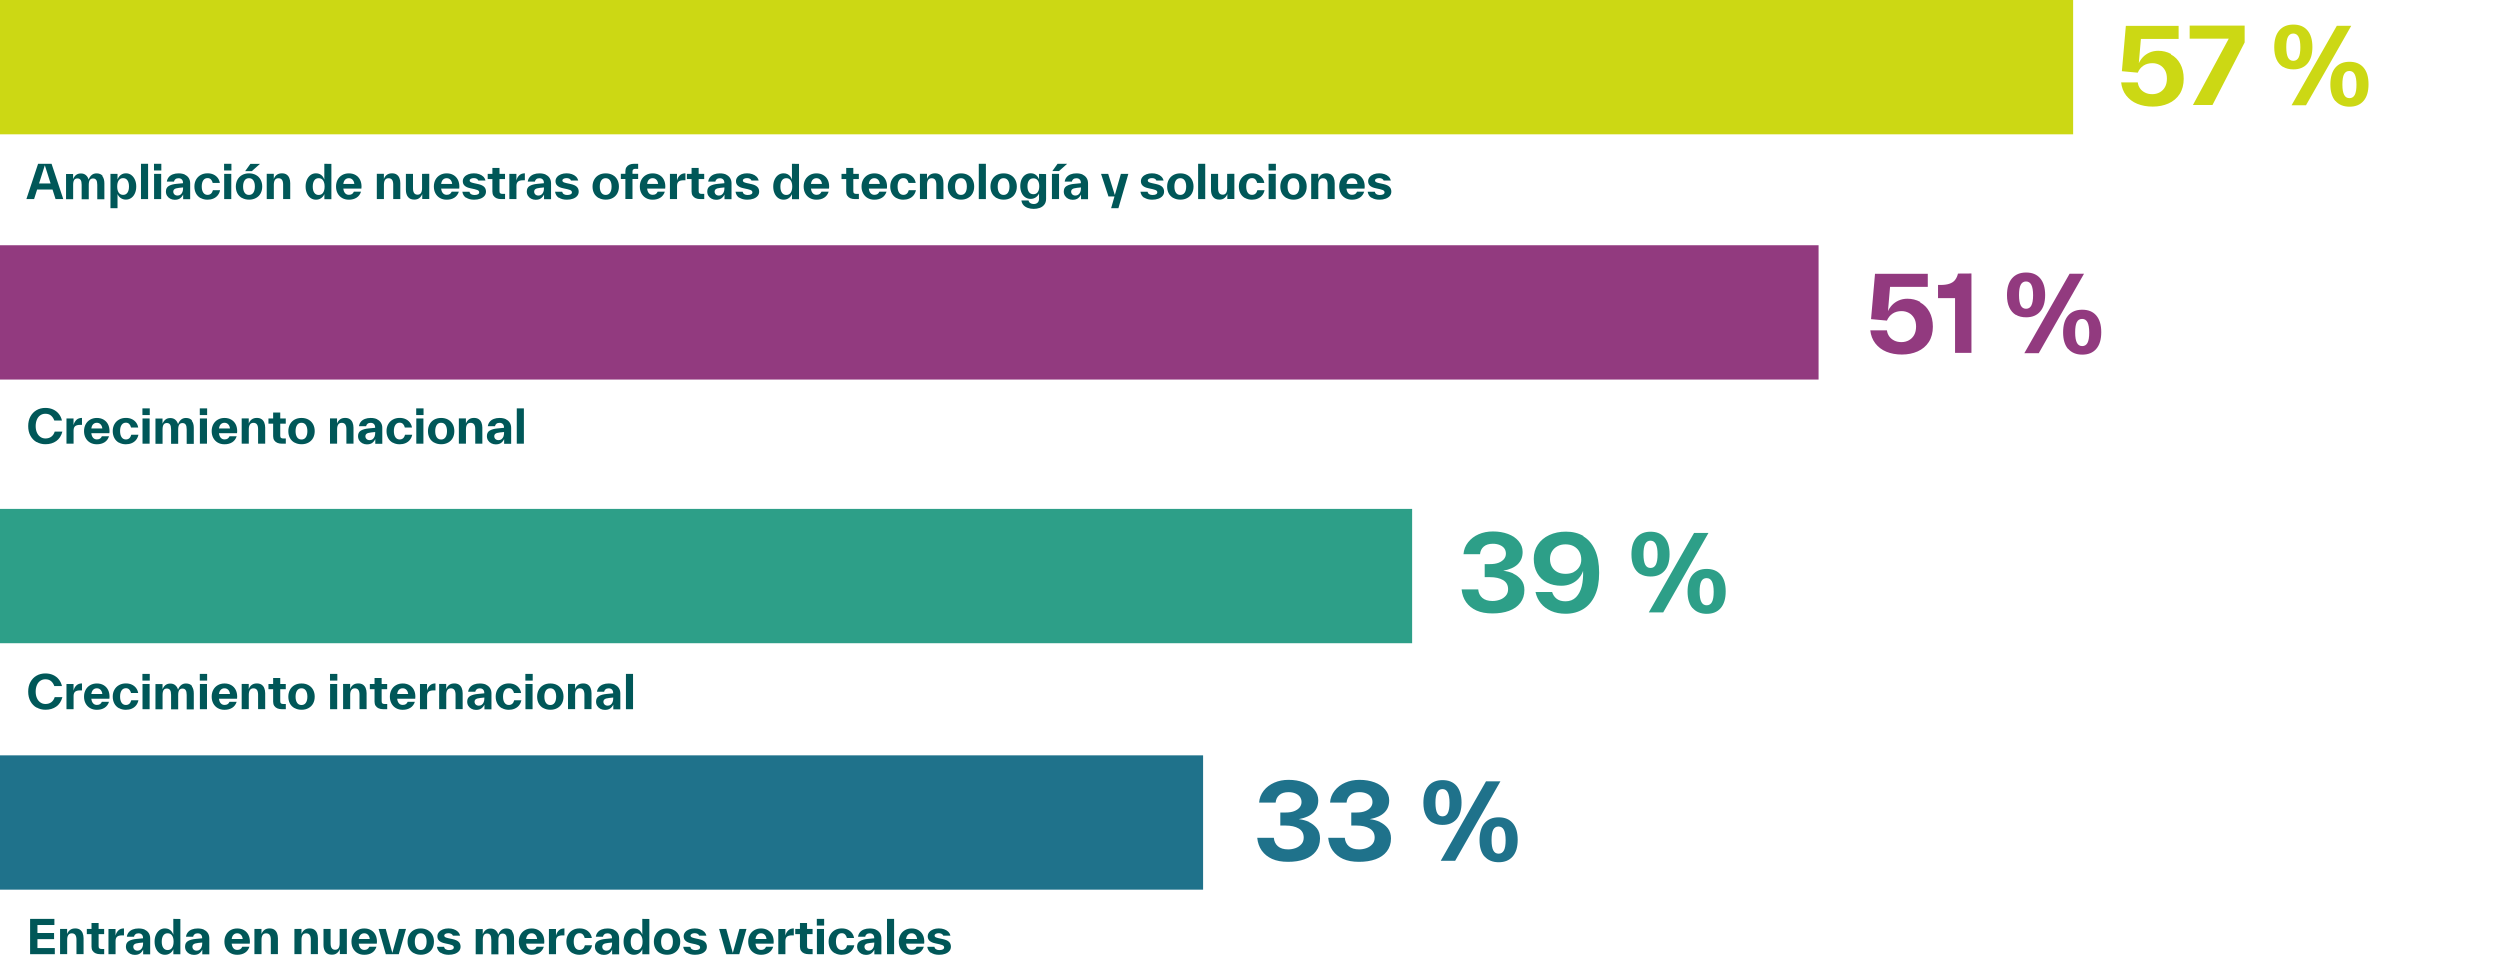 <?xml version="1.0" encoding="UTF-8"?>
<svg id="Layer_2" data-name="Layer 2" xmlns="http://www.w3.org/2000/svg" width="1076.39" height="417.13" viewBox="0 0 1076.39 417.13">
  <g id="Layer_2-2" data-name="Layer 2">
    <g>
      <rect id="Rectangle_402" data-name="Rectangle 402" y="219.11" width="608" height="57.83" fill="#2d9f88"/>
      <g isolation="isolate">
        <rect x="11.38" y="287.75" width="474.44" height="23.78" fill="none"/>
        <path d="M15.74,304.67c-1.12-.64-2-1.56-2.64-2.74-.64-1.18-.96-2.56-.96-4.14s.32-2.96.96-4.14c.64-1.18,1.52-2.1,2.64-2.74,1.12-.64,2.4-.96,3.82-.96,1.2,0,2.3.22,3.28.66.98.44,1.8,1.06,2.46,1.88.66.82,1.12,1.78,1.38,2.9h-3.3c-.32-.9-.8-1.62-1.42-2.14s-1.44-.78-2.44-.78c-.82,0-1.54.22-2.18.66s-1.12,1.06-1.46,1.86-.52,1.74-.52,2.8.18,2,.54,2.8c.36.8.86,1.42,1.5,1.86.64.44,1.36.66,2.18.66.98,0,1.82-.26,2.5-.76s1.18-1.24,1.48-2.2h3.3c-.48,1.82-1.36,3.18-2.64,4.08s-2.82,1.36-4.64,1.36c-1.4,0-2.66-.32-3.78-.96l-.06.04Z" fill="#005758"/>
        <path d="M31.68,297.31c.22-.92.64-1.66,1.24-2.22.6-.56,1.4-.84,2.38-.84v3h-.78c-.98,0-1.7.18-2.16.56-.46.38-.68,1.02-.68,1.92v5.62h-3.06v-10.86h3.04v2.84l.02-.02Z" fill="#005758"/>
        <path d="M39.32,300.83c.1.88.36,1.54.78,2,.42.46.96.68,1.62.68.56,0,1-.12,1.34-.34.34-.22.6-.56.8-1.02h3.08c-.36,1.14-1,2-1.9,2.58s-2.02.88-3.34.88c-1.1,0-2.06-.24-2.9-.72-.84-.48-1.48-1.16-1.94-2.02s-.68-1.84-.68-2.94.24-2.08.7-2.94c.46-.86,1.12-1.52,1.96-2,.84-.48,1.8-.72,2.88-.72s2.06.24,2.88.72c.82.48,1.46,1.14,1.9,2,.44.86.66,1.86.66,3,0,.26-.02.54-.06.84h-7.78ZM40.12,296.97c-.42.4-.68,1.02-.8,1.84h4.74c-.08-.76-.34-1.36-.76-1.8-.42-.44-.96-.66-1.6-.66s-1.14.2-1.56.6l-.02.02Z" fill="#005758"/>
        <path d="M51.22,304.93c-.86-.48-1.52-1.14-1.98-2-.46-.86-.7-1.86-.7-3s.24-2.1.72-2.96,1.14-1.52,2-2c.86-.48,1.84-.72,2.94-.72.94,0,1.78.16,2.52.5.74.34,1.36.82,1.84,1.44.48.62.8,1.36.94,2.2h-3.08c-.14-.62-.4-1.12-.76-1.5-.36-.38-.84-.58-1.44-.58-.8,0-1.42.32-1.86.96-.44.64-.66,1.52-.66,2.64s.22,2.02.66,2.66c.44.64,1.06.96,1.84.96,1.18,0,1.96-.68,2.32-2.02h3.08c-.18.86-.52,1.6-1.02,2.22s-1.12,1.08-1.88,1.4c-.76.32-1.6.48-2.52.48-1.1,0-2.08-.24-2.94-.72l-.02.04Z" fill="#005758"/>
        <path d="M61.32,293.03v-2.88h3.16v2.88h-3.16ZM61.36,305.35v-10.86h3.06v10.86h-3.06Z" fill="#005758"/>
        <path d="M82.58,295.49c.58.76.86,1.78.86,3.06v6.88h-3.06v-6.22c0-.94-.14-1.64-.44-2.08-.3-.44-.76-.66-1.38-.66s-1.08.22-1.38.66c-.3.44-.46,1.14-.46,2.1v6.18h-3.06v-6.22c0-.94-.14-1.64-.44-2.08-.3-.44-.76-.66-1.38-.66s-1.08.22-1.38.66c-.3.44-.46,1.14-.46,2.1v6.18h-3.06v-10.86h3.04v2.22c.3-.74.72-1.34,1.26-1.78.54-.44,1.24-.66,2.1-.66s1.6.24,2.16.74c.56.5.94,1.12,1.16,1.88.28-.76.7-1.4,1.26-1.9s1.28-.76,2.16-.76c1.18,0,2.06.38,2.64,1.14l-.14.08Z" fill="#005758"/>
        <path d="M86.02,293.03v-2.88h3.16v2.88h-3.16ZM86.06,305.35v-10.86h3.06v10.86h-3.06Z" fill="#005758"/>
        <path d="M94.28,300.83c.1.88.36,1.54.78,2,.42.46.96.68,1.62.68.56,0,1-.12,1.34-.34.34-.22.6-.56.8-1.02h3.08c-.36,1.14-1,2-1.9,2.58s-2.02.88-3.34.88c-1.1,0-2.06-.24-2.9-.72-.84-.48-1.48-1.16-1.94-2.02s-.68-1.84-.68-2.94.24-2.08.7-2.94c.46-.86,1.12-1.52,1.96-2,.84-.48,1.8-.72,2.88-.72s2.06.24,2.88.72c.82.48,1.46,1.14,1.9,2,.44.86.66,1.86.66,3,0,.26-.02.54-.06.84h-7.78ZM95.08,296.97c-.42.4-.68,1.02-.8,1.84h4.74c-.08-.76-.34-1.36-.76-1.8-.42-.44-.96-.66-1.6-.66s-1.14.2-1.56.6l-.02.02Z" fill="#005758"/>
        <path d="M112.58,294.77c.54.36.94.86,1.2,1.5.26.64.4,1.36.4,2.18v6.88h-3.06v-6.22c0-.92-.16-1.6-.5-2.06-.34-.46-.84-.68-1.5-.68s-1.14.22-1.48.68c-.34.46-.52,1.16-.52,2.1v6.18h-3.06v-10.86h3.04v2.22c.26-.74.68-1.34,1.26-1.78s1.32-.66,2.22-.66c.82,0,1.5.18,2.04.54l-.04-.02Z" fill="#005758"/>
        <path d="M123.06,305.35h-1.72c-.74,0-1.38-.12-1.94-.36-.56-.24-1-.6-1.32-1.08-.32-.48-.48-1.08-.48-1.78v-5.4h-2.02v-2.24h2.02v-2.56h3.06v2.56h2.38v2.24h-2.38v5.16c0,.46.1.78.32.96.22.18.56.26,1.02.26h1.06v2.24Z" fill="#005758"/>
        <path d="M126.8,304.89c-.86-.48-1.52-1.14-1.98-2-.46-.86-.68-1.84-.68-2.94s.24-2.08.7-2.94,1.12-1.54,1.98-2.02c.86-.48,1.86-.72,3-.72s2.14.24,3,.72c.86.48,1.52,1.14,1.98,2,.46.86.7,1.84.7,2.94s-.22,2.08-.68,2.94c-.46.86-1.12,1.52-1.98,2-.86.48-1.86.72-3,.72s-2.14-.24-3-.72l-.04.02ZM132.34,299.95c0-1.12-.22-2-.66-2.64-.44-.64-1.06-.96-1.88-.96s-1.44.32-1.88.96c-.44.64-.66,1.52-.66,2.64s.22,2,.66,2.64c.44.64,1.06.96,1.88.96s1.44-.32,1.88-.96c.44-.64.66-1.52.66-2.64Z" fill="#005758"/>
        <path d="M142.08,293.03v-2.88h3.16v2.88h-3.16ZM142.12,305.35v-10.86h3.06v10.86h-3.06Z" fill="#005758"/>
        <path d="M156.24,294.77c.54.36.94.86,1.2,1.5.26.64.4,1.36.4,2.18v6.88h-3.06v-6.22c0-.92-.16-1.6-.5-2.06-.34-.46-.84-.68-1.5-.68s-1.14.22-1.48.68c-.34.46-.52,1.16-.52,2.1v6.18h-3.06v-10.86h3.04v2.22c.26-.74.68-1.34,1.26-1.78s1.32-.66,2.22-.66c.82,0,1.5.18,2.04.54l-.04-.02Z" fill="#005758"/>
        <path d="M166.72,305.35h-1.72c-.74,0-1.38-.12-1.94-.36-.56-.24-1-.6-1.32-1.08-.32-.48-.48-1.08-.48-1.78v-5.4h-2.02v-2.24h2.02v-2.56h3.06v2.56h2.38v2.24h-2.38v5.16c0,.46.1.78.32.96.22.18.56.26,1.02.26h1.06v2.24Z" fill="#005758"/>
        <path d="M171,300.83c.1.88.36,1.54.78,2,.42.46.96.68,1.62.68.56,0,1-.12,1.34-.34.34-.22.6-.56.8-1.02h3.08c-.36,1.14-1,2-1.9,2.58s-2.02.88-3.34.88c-1.1,0-2.06-.24-2.9-.72-.84-.48-1.48-1.16-1.94-2.02s-.68-1.84-.68-2.94.24-2.08.7-2.94c.46-.86,1.12-1.52,1.96-2,.84-.48,1.8-.72,2.88-.72s2.06.24,2.88.72c.82.48,1.46,1.14,1.9,2,.44.86.66,1.86.66,3,0,.26-.02.54-.06.84h-7.78ZM171.8,296.97c-.42.4-.68,1.02-.8,1.84h4.74c-.08-.76-.34-1.36-.76-1.8-.42-.44-.96-.66-1.6-.66s-1.14.2-1.56.6l-.02.02Z" fill="#005758"/>
        <path d="M183.88,297.31c.22-.92.64-1.66,1.24-2.22.6-.56,1.4-.84,2.38-.84v3h-.78c-.98,0-1.7.18-2.16.56-.46.38-.68,1.02-.68,1.92v5.62h-3.06v-10.86h3.04v2.84l.02-.02Z" fill="#005758"/>
        <path d="M197.6,294.77c.54.36.94.86,1.2,1.5.26.64.4,1.36.4,2.18v6.88h-3.06v-6.22c0-.92-.16-1.6-.5-2.06-.34-.46-.84-.68-1.5-.68s-1.14.22-1.48.68c-.34.46-.52,1.16-.52,2.1v6.18h-3.06v-10.86h3.04v2.22c.26-.74.68-1.34,1.26-1.78s1.32-.66,2.22-.66c.82,0,1.5.18,2.04.54l-.04-.02Z" fill="#005758"/>
        <path d="M209.36,294.87c.74.36,1.3.86,1.68,1.5.38.64.56,1.38.56,2.2v6.84h-3.02v-2.04c-.34.72-.8,1.28-1.36,1.68-.56.4-1.32.6-2.26.6-.7,0-1.34-.16-1.92-.46s-1.04-.72-1.38-1.26c-.34-.54-.5-1.16-.5-1.84,0-1.12.42-1.92,1.26-2.4s1.92-.78,3.24-.9l2.86-.28v-.18c0-.58-.16-1.06-.5-1.42-.34-.36-.82-.54-1.44-.54-.56,0-1,.14-1.34.42-.34.28-.54.62-.6,1.04h-3.08c.1-.74.38-1.38.82-1.92s1.02-.94,1.74-1.22,1.54-.42,2.46-.42c1.1,0,2.02.18,2.76.54l.02.06ZM207.44,303.41c.36-.26.64-.62.82-1.08.18-.46.28-.98.28-1.56v-.44l-1.74.18c-.52.06-.96.14-1.3.24-.34.1-.62.26-.84.48-.22.22-.34.52-.34.9,0,.34.08.64.24.9.16.26.38.46.66.6.28.14.6.2.94.2.5,0,.94-.14,1.3-.4l-.02-.02Z" fill="#005758"/>
        <path d="M216.1,304.93c-.86-.48-1.52-1.14-1.98-2-.46-.86-.7-1.86-.7-3s.24-2.1.72-2.96,1.14-1.52,2-2c.86-.48,1.84-.72,2.94-.72.94,0,1.78.16,2.52.5.74.34,1.36.82,1.84,1.44.48.62.8,1.36.94,2.2h-3.08c-.14-.62-.4-1.12-.76-1.5-.36-.38-.84-.58-1.44-.58-.8,0-1.42.32-1.86.96-.44.64-.66,1.52-.66,2.64s.22,2.02.66,2.66c.44.64,1.06.96,1.84.96,1.18,0,1.96-.68,2.32-2.02h3.08c-.18.86-.52,1.6-1.02,2.22s-1.12,1.08-1.88,1.4c-.76.32-1.6.48-2.52.48-1.1,0-2.08-.24-2.94-.72l-.02.04Z" fill="#005758"/>
        <path d="M226.2,293.03v-2.88h3.16v2.88h-3.16ZM226.24,305.35v-10.86h3.06v10.86h-3.06Z" fill="#005758"/>
        <path d="M233.92,304.89c-.86-.48-1.52-1.14-1.98-2-.46-.86-.68-1.84-.68-2.94s.24-2.08.7-2.94,1.12-1.54,1.98-2.02c.86-.48,1.86-.72,3-.72s2.14.24,3,.72c.86.48,1.52,1.14,1.98,2,.46.86.7,1.84.7,2.94s-.22,2.08-.68,2.94c-.46.86-1.12,1.52-1.98,2-.86.48-1.86.72-3,.72s-2.14-.24-3-.72l-.04.02ZM239.46,299.95c0-1.12-.22-2-.66-2.64-.44-.64-1.06-.96-1.88-.96s-1.44.32-1.88.96c-.44.64-.66,1.52-.66,2.64s.22,2,.66,2.64c.44.64,1.06.96,1.88.96s1.44-.32,1.88-.96c.44-.64.66-1.52.66-2.64Z" fill="#005758"/>
        <path d="M253.08,294.77c.54.36.94.86,1.2,1.5.26.64.4,1.36.4,2.18v6.88h-3.06v-6.22c0-.92-.16-1.6-.5-2.06-.34-.46-.84-.68-1.5-.68s-1.14.22-1.48.68c-.34.46-.52,1.16-.52,2.1v6.18h-3.06v-10.86h3.04v2.22c.26-.74.68-1.34,1.26-1.78s1.32-.66,2.22-.66c.82,0,1.5.18,2.04.54l-.04-.02Z" fill="#005758"/>
        <path d="M264.84,294.87c.74.36,1.3.86,1.68,1.5.38.64.56,1.38.56,2.2v6.84h-3.02v-2.04c-.34.72-.8,1.28-1.36,1.68-.56.4-1.32.6-2.26.6-.7,0-1.34-.16-1.92-.46s-1.04-.72-1.38-1.26c-.34-.54-.5-1.16-.5-1.84,0-1.12.42-1.92,1.26-2.4s1.92-.78,3.24-.9l2.86-.28v-.18c0-.58-.16-1.06-.5-1.42-.34-.36-.82-.54-1.44-.54-.56,0-1,.14-1.34.42-.34.28-.54.62-.6,1.04h-3.08c.1-.74.38-1.38.82-1.92s1.02-.94,1.74-1.22,1.54-.42,2.46-.42c1.1,0,2.02.18,2.76.54l.02.06ZM262.92,303.41c.36-.26.64-.62.82-1.08.18-.46.28-.98.28-1.56v-.44l-1.74.18c-.52.06-.96.14-1.3.24-.34.1-.62.26-.84.48-.22.22-.34.52-.34.9,0,.34.08.64.24.9.16.26.38.46.66.6.28.14.6.2.94.2.5,0,.94-.14,1.3-.4l-.02-.02Z" fill="#005758"/>
        <path d="M269.5,305.35v-15.2h3.06v15.2h-3.06Z" fill="#005758"/>
      </g>
      <g isolation="isolate">
        <rect x="628" y="223.98" width="195.36" height="53.5" fill="none"/>
        <path d="M651.44,246.93c1.39.63,2.56,1.53,3.51,2.7s1.39,2.65,1.39,4.41c0,2.16-.58,4-1.75,5.54s-2.79,2.66-4.86,3.42c-2.07.76-4.45,1.12-7.15,1.12s-4.99-.41-6.88-1.26c-1.89-.86-3.38-2.07-4.46-3.6-1.08-1.53-1.71-3.37-1.93-5.49h7.15c.13,1.53.72,2.75,1.75,3.64,1.04.9,2.52,1.35,4.41,1.35,1.08,0,2.12-.18,3.15-.54,1.04-.36,1.89-.95,2.56-1.71.68-.77.99-1.71.99-2.83,0-1.75-.72-3.06-2.16-3.92-1.44-.85-3.33-1.26-5.62-1.26h-2.29v-5.62h2.29c1.44,0,2.66-.18,3.69-.58,1.03-.41,1.8-.95,2.34-1.62s.81-1.44.81-2.29-.22-1.62-.67-2.25-1.12-1.12-1.98-1.48c-.86-.36-1.85-.54-2.97-.54-1.66,0-2.97.41-3.91,1.21s-1.49,1.89-1.62,3.29h-7.11c.14-1.94.81-3.65,1.98-5.13,1.17-1.49,2.7-2.66,4.54-3.46,1.84-.81,3.92-1.21,6.16-1.21,2.39,0,4.54.36,6.48,1.08,1.94.72,3.46,1.76,4.59,3.11s1.71,2.88,1.71,4.63c0,4.36-2.79,7.06-8.37,8.1,1.58.18,3.06.58,4.46,1.21h-.22Z" fill="#2d9f88"/>
        <path d="M681.68,230.91c2.16,1.26,3.83,3.2,5.04,5.85,1.21,2.66,1.8,5.94,1.8,9.86s-.58,7.06-1.8,9.72c-1.21,2.66-2.93,4.63-5.09,5.94-2.16,1.3-4.68,1.98-7.51,1.98-2.38,0-4.5-.41-6.3-1.21-1.8-.81-3.28-1.89-4.41-3.29-1.12-1.39-1.89-3.01-2.29-4.86h7.16c.36,1.21,1.03,2.21,1.98,2.92.94.72,2.2,1.08,3.78,1.08,1.84,0,3.33-.58,4.5-1.75s1.98-2.75,2.48-4.72c.49-1.98.67-4.19.58-6.62-.4,1.21-1.04,2.29-1.93,3.29s-1.98,1.75-3.24,2.29-2.66.81-4.14.81c-2.38,0-4.46-.45-6.25-1.39-1.8-.95-3.2-2.29-4.19-4.05s-1.48-3.83-1.48-6.17.58-4.32,1.75-6.07c1.17-1.76,2.79-3.15,4.91-4.14,2.12-.99,4.5-1.48,7.16-1.48,2.92,0,5.44.63,7.6,1.89l-.09.13ZM677.54,246.3c1.04-.54,1.84-1.26,2.43-2.21.58-.94.85-1.98.85-3.1,0-1.3-.27-2.43-.81-3.42-.54-.99-1.3-1.75-2.34-2.34s-2.25-.86-3.69-.86c-1.31,0-2.43.27-3.42.81-.99.54-1.76,1.26-2.34,2.21-.59.94-.86,2.07-.86,3.33s.27,2.38.81,3.33,1.31,1.67,2.29,2.21c.99.54,2.21.81,3.6.81s2.61-.27,3.64-.81l-.18.04Z" fill="#2d9f88"/>
        <path d="M706.25,247.2c-1.21-.72-2.16-1.8-2.83-3.24-.68-1.44-.99-3.2-.99-5.26,0-3.15.72-5.58,2.16-7.25,1.44-1.67,3.46-2.52,6.07-2.52s4.59.81,6.03,2.47c1.44,1.67,2.16,4.05,2.16,7.2s-.72,5.49-2.16,7.15c-1.44,1.67-3.46,2.47-6.03,2.47-1.71,0-3.2-.36-4.41-1.08v.05ZM712.91,243.15c.5-.95.77-2.43.77-4.46s-.27-3.51-.77-4.46-1.26-1.44-2.29-1.44-1.8.49-2.29,1.44-.72,2.43-.72,4.46.27,3.51.76,4.46c.5.94,1.26,1.39,2.29,1.39s1.8-.5,2.29-1.44l-.04.05ZM709.9,263.67l19.48-34.2h6.21l-19.48,34.2h-6.21ZM728.75,261.87c-1.44-1.67-2.16-4.05-2.16-7.15s.72-5.58,2.16-7.25c1.44-1.67,3.46-2.52,6.07-2.52s4.59.81,6.03,2.47c1.44,1.67,2.16,4.05,2.16,7.2s-.72,5.54-2.16,7.2c-1.44,1.67-3.46,2.47-6.03,2.47s-4.63-.85-6.07-2.52v.09ZM737.08,259.26c.5-.94.76-2.43.76-4.45s-.27-3.51-.76-4.46-1.26-1.44-2.29-1.44-1.8.45-2.29,1.39-.72,2.43-.72,4.46.27,3.51.77,4.45c.5.95,1.26,1.4,2.29,1.4s1.8-.5,2.29-1.44l-.04.09Z" fill="#2d9f88"/>
      </g>
      <rect id="Rectangle_401" data-name="Rectangle 401" y="105.59" width="783" height="57.83" fill="#923a7f"/>
      <g isolation="isolate">
        <rect x="11.38" y="173.43" width="222.12" height="23.78" fill="none"/>
        <path d="M15.74,190.35c-1.12-.64-2-1.56-2.64-2.74-.64-1.18-.96-2.56-.96-4.14s.32-2.96.96-4.14c.64-1.18,1.52-2.1,2.64-2.74,1.12-.64,2.4-.96,3.82-.96,1.2,0,2.3.22,3.28.66.98.44,1.8,1.06,2.46,1.88.66.82,1.12,1.78,1.38,2.9h-3.3c-.32-.9-.8-1.62-1.42-2.14s-1.44-.78-2.44-.78c-.82,0-1.54.22-2.18.66s-1.12,1.06-1.46,1.86-.52,1.74-.52,2.8.18,2,.54,2.8c.36.8.86,1.42,1.5,1.86.64.44,1.36.66,2.18.66.98,0,1.82-.26,2.5-.76s1.18-1.24,1.48-2.2h3.3c-.48,1.82-1.36,3.18-2.64,4.08s-2.82,1.36-4.64,1.36c-1.4,0-2.66-.32-3.78-.96l-.06.04Z" fill="#005758"/>
        <path d="M31.68,182.99c.22-.92.64-1.66,1.24-2.22.6-.56,1.4-.84,2.38-.84v3h-.78c-.98,0-1.7.18-2.16.56-.46.38-.68,1.02-.68,1.92v5.62h-3.06v-10.86h3.04v2.84l.02-.02Z" fill="#005758"/>
        <path d="M39.32,186.51c.1.88.36,1.54.78,2,.42.46.96.68,1.62.68.56,0,1-.12,1.34-.34.34-.22.6-.56.8-1.02h3.08c-.36,1.14-1,2-1.9,2.58s-2.02.88-3.34.88c-1.1,0-2.06-.24-2.9-.72-.84-.48-1.48-1.16-1.94-2.02s-.68-1.84-.68-2.94.24-2.08.7-2.94c.46-.86,1.12-1.52,1.96-2,.84-.48,1.8-.72,2.88-.72s2.06.24,2.88.72c.82.48,1.46,1.14,1.9,2,.44.86.66,1.86.66,3,0,.26-.02.54-.06.84h-7.78ZM40.12,182.65c-.42.4-.68,1.02-.8,1.84h4.74c-.08-.76-.34-1.36-.76-1.8-.42-.44-.96-.66-1.6-.66s-1.14.2-1.56.6l-.02.02Z" fill="#005758"/>
        <path d="M51.22,190.61c-.86-.48-1.52-1.14-1.98-2-.46-.86-.7-1.86-.7-3s.24-2.1.72-2.96,1.14-1.52,2-2c.86-.48,1.84-.72,2.94-.72.94,0,1.78.16,2.52.5.74.34,1.36.82,1.84,1.44.48.62.8,1.36.94,2.2h-3.08c-.14-.62-.4-1.12-.76-1.5-.36-.38-.84-.58-1.44-.58-.8,0-1.42.32-1.86.96-.44.64-.66,1.52-.66,2.64s.22,2.02.66,2.66c.44.64,1.06.96,1.84.96,1.18,0,1.96-.68,2.32-2.02h3.08c-.18.86-.52,1.6-1.02,2.22s-1.12,1.08-1.88,1.4c-.76.32-1.6.48-2.52.48-1.1,0-2.08-.24-2.94-.72l-.02.04Z" fill="#005758"/>
        <path d="M61.32,178.71v-2.88h3.16v2.88h-3.16ZM61.36,191.03v-10.86h3.06v10.86h-3.06Z" fill="#005758"/>
        <path d="M82.58,181.17c.58.76.86,1.78.86,3.06v6.88h-3.06v-6.22c0-.94-.14-1.64-.44-2.08-.3-.44-.76-.66-1.38-.66s-1.08.22-1.38.66c-.3.44-.46,1.14-.46,2.1v6.18h-3.06v-6.22c0-.94-.14-1.64-.44-2.08-.3-.44-.76-.66-1.38-.66s-1.08.22-1.38.66c-.3.44-.46,1.14-.46,2.1v6.18h-3.06v-10.86h3.04v2.22c.3-.74.72-1.34,1.26-1.78.54-.44,1.24-.66,2.1-.66s1.6.24,2.16.74c.56.5.94,1.12,1.16,1.88.28-.76.7-1.4,1.26-1.9s1.28-.76,2.16-.76c1.18,0,2.06.38,2.64,1.14l-.14.08Z" fill="#005758"/>
        <path d="M86.02,178.71v-2.88h3.16v2.88h-3.16ZM86.06,191.03v-10.86h3.06v10.86h-3.06Z" fill="#005758"/>
        <path d="M94.28,186.51c.1.88.36,1.54.78,2,.42.46.96.68,1.62.68.56,0,1-.12,1.34-.34.34-.22.6-.56.8-1.02h3.08c-.36,1.14-1,2-1.9,2.58s-2.02.88-3.34.88c-1.1,0-2.06-.24-2.9-.72-.84-.48-1.48-1.16-1.94-2.02s-.68-1.84-.68-2.94.24-2.08.7-2.94c.46-.86,1.12-1.52,1.96-2,.84-.48,1.8-.72,2.88-.72s2.06.24,2.88.72c.82.48,1.46,1.14,1.9,2,.44.86.66,1.86.66,3,0,.26-.02.54-.06.84h-7.78ZM95.08,182.65c-.42.4-.68,1.02-.8,1.84h4.74c-.08-.76-.34-1.36-.76-1.8-.42-.44-.96-.66-1.6-.66s-1.14.2-1.56.6l-.02.02Z" fill="#005758"/>
        <path d="M112.58,180.45c.54.36.94.86,1.2,1.5.26.64.4,1.36.4,2.18v6.88h-3.06v-6.22c0-.92-.16-1.6-.5-2.06-.34-.46-.84-.68-1.5-.68s-1.14.22-1.48.68c-.34.46-.52,1.16-.52,2.1v6.18h-3.06v-10.86h3.04v2.22c.26-.74.68-1.34,1.26-1.78s1.32-.66,2.22-.66c.82,0,1.5.18,2.04.54l-.04-.02Z" fill="#005758"/>
        <path d="M123.06,191.03h-1.72c-.74,0-1.38-.12-1.94-.36-.56-.24-1-.6-1.32-1.08-.32-.48-.48-1.08-.48-1.78v-5.4h-2.02v-2.24h2.02v-2.56h3.06v2.56h2.38v2.24h-2.38v5.16c0,.46.1.78.32.96.22.18.56.26,1.02.26h1.06v2.24Z" fill="#005758"/>
        <path d="M126.8,190.57c-.86-.48-1.52-1.14-1.98-2-.46-.86-.68-1.84-.68-2.94s.24-2.08.7-2.94,1.12-1.54,1.98-2.02c.86-.48,1.86-.72,3-.72s2.14.24,3,.72c.86.48,1.52,1.14,1.98,2,.46.86.7,1.84.7,2.94s-.22,2.08-.68,2.94c-.46.86-1.12,1.52-1.98,2-.86.48-1.86.72-3,.72s-2.14-.24-3-.72l-.04.02ZM132.34,185.63c0-1.12-.22-2-.66-2.64-.44-.64-1.06-.96-1.88-.96s-1.44.32-1.88.96c-.44.64-.66,1.52-.66,2.64s.22,2,.66,2.64c.44.64,1.06.96,1.88.96s1.44-.32,1.88-.96c.44-.64.66-1.52.66-2.64Z" fill="#005758"/>
        <path d="M150.6,180.45c.54.36.94.86,1.2,1.5.26.64.4,1.36.4,2.18v6.88h-3.06v-6.22c0-.92-.16-1.6-.5-2.06-.34-.46-.84-.68-1.5-.68s-1.14.22-1.48.68c-.34.46-.52,1.16-.52,2.1v6.18h-3.06v-10.86h3.04v2.22c.26-.74.68-1.34,1.26-1.78s1.32-.66,2.22-.66c.82,0,1.5.18,2.04.54l-.04-.02Z" fill="#005758"/>
        <path d="M162.36,180.55c.74.36,1.3.86,1.68,1.5.38.64.56,1.38.56,2.2v6.84h-3.02v-2.04c-.34.72-.8,1.28-1.36,1.68-.56.4-1.32.6-2.26.6-.7,0-1.34-.16-1.92-.46s-1.04-.72-1.38-1.26c-.34-.54-.5-1.16-.5-1.84,0-1.12.42-1.92,1.26-2.4s1.92-.78,3.24-.9l2.86-.28v-.18c0-.58-.16-1.06-.5-1.42-.34-.36-.82-.54-1.44-.54-.56,0-1,.14-1.34.42-.34.28-.54.62-.6,1.04h-3.08c.1-.74.38-1.38.82-1.92s1.02-.94,1.74-1.22,1.54-.42,2.46-.42c1.1,0,2.02.18,2.76.54l.02.06ZM160.44,189.09c.36-.26.64-.62.82-1.08.18-.46.28-.98.28-1.56v-.44l-1.74.18c-.52.06-.96.14-1.3.24-.34.1-.62.26-.84.48-.22.22-.34.52-.34.9,0,.34.08.64.24.9.16.26.38.46.66.6.28.14.6.2.94.2.5,0,.94-.14,1.3-.4l-.02-.02Z" fill="#005758"/>
        <path d="M169.1,190.61c-.86-.48-1.52-1.14-1.98-2-.46-.86-.7-1.86-.7-3s.24-2.1.72-2.96,1.14-1.52,2-2c.86-.48,1.84-.72,2.94-.72.94,0,1.78.16,2.52.5.74.34,1.36.82,1.84,1.44.48.62.8,1.36.94,2.2h-3.08c-.14-.62-.4-1.12-.76-1.5-.36-.38-.84-.58-1.44-.58-.8,0-1.42.32-1.86.96-.44.64-.66,1.52-.66,2.64s.22,2.02.66,2.66c.44.64,1.06.96,1.84.96,1.18,0,1.96-.68,2.32-2.02h3.08c-.18.86-.52,1.6-1.02,2.22s-1.12,1.08-1.88,1.4c-.76.32-1.6.48-2.52.48-1.1,0-2.08-.24-2.94-.72l-.02.04Z" fill="#005758"/>
        <path d="M179.2,178.71v-2.88h3.16v2.88h-3.16ZM179.24,191.03v-10.86h3.06v10.86h-3.06Z" fill="#005758"/>
        <path d="M186.92,190.57c-.86-.48-1.52-1.14-1.98-2-.46-.86-.68-1.84-.68-2.94s.24-2.08.7-2.94,1.12-1.54,1.98-2.02c.86-.48,1.86-.72,3-.72s2.14.24,3,.72c.86.48,1.52,1.14,1.98,2,.46.86.7,1.84.7,2.94s-.22,2.08-.68,2.94c-.46.86-1.12,1.52-1.98,2-.86.48-1.86.72-3,.72s-2.14-.24-3-.72l-.04.02ZM192.46,185.63c0-1.12-.22-2-.66-2.64-.44-.64-1.06-.96-1.88-.96s-1.44.32-1.88.96c-.44.64-.66,1.52-.66,2.64s.22,2,.66,2.64c.44.64,1.06.96,1.88.96s1.44-.32,1.88-.96c.44-.64.66-1.52.66-2.64Z" fill="#005758"/>
        <path d="M206.08,180.45c.54.36.94.86,1.2,1.5.26.64.4,1.36.4,2.18v6.88h-3.06v-6.22c0-.92-.16-1.6-.5-2.06-.34-.46-.84-.68-1.5-.68s-1.14.22-1.48.68c-.34.46-.52,1.16-.52,2.1v6.18h-3.06v-10.86h3.04v2.22c.26-.74.68-1.34,1.26-1.78s1.32-.66,2.22-.66c.82,0,1.5.18,2.04.54l-.04-.02Z" fill="#005758"/>
        <path d="M217.84,180.55c.74.36,1.3.86,1.68,1.5.38.64.56,1.38.56,2.2v6.84h-3.02v-2.04c-.34.72-.8,1.28-1.36,1.68-.56.4-1.32.6-2.26.6-.7,0-1.34-.16-1.92-.46s-1.04-.72-1.38-1.26c-.34-.54-.5-1.16-.5-1.84,0-1.12.42-1.92,1.26-2.4s1.92-.78,3.24-.9l2.86-.28v-.18c0-.58-.16-1.06-.5-1.42-.34-.36-.82-.54-1.44-.54-.56,0-1,.14-1.34.42-.34.28-.54.62-.6,1.04h-3.08c.1-.74.38-1.38.82-1.92s1.02-.94,1.74-1.22,1.54-.42,2.46-.42c1.1,0,2.02.18,2.76.54l.02.06ZM215.92,189.09c.36-.26.64-.62.82-1.08.18-.46.28-.98.28-1.56v-.44l-1.74.18c-.52.06-.96.14-1.3.24-.34.1-.62.26-.84.48-.22.22-.34.52-.34.9,0,.34.08.64.24.9.16.26.38.46.66.6.28.14.6.2.94.2.5,0,.94-.14,1.3-.4l-.02-.02Z" fill="#005758"/>
        <path d="M222.5,191.03v-15.2h3.06v15.2h-3.06Z" fill="#005758"/>
      </g>
      <g isolation="isolate">
        <rect x="803.32" y="112.38" width="123.41" height="53.5" fill="none"/>
        <path d="M826.72,130.2c1.67.9,3.02,2.25,4,4.05.99,1.8,1.49,3.96,1.49,6.43s-.58,4.77-1.75,6.57-2.79,3.15-4.81,4.05c-2.03.9-4.28,1.35-6.79,1.35s-4.68-.41-6.66-1.21c-1.98-.81-3.55-2.02-4.77-3.6s-1.93-3.46-2.16-5.62h7.16c.13.99.45,1.84.99,2.61.54.76,1.26,1.35,2.16,1.8.9.45,1.93.67,3.1.67s2.29-.27,3.24-.81c.95-.54,1.71-1.3,2.25-2.29.54-.99.81-2.2.81-3.6s-.27-2.65-.85-3.64-1.35-1.75-2.29-2.25-1.98-.76-3.11-.76c-1.48,0-2.79.36-3.87,1.08-1.08.72-1.89,1.71-2.43,3.01l-6.84-.63,1.71-19.53h22.72v5.62h-16.24l-.9,10.48c.41-.95.99-1.8,1.75-2.61.77-.81,1.71-1.48,2.83-1.98s2.38-.77,3.78-.77c1.98,0,3.82.45,5.49,1.35v.22Z" fill="#923a7f"/>
        <path d="M848.82,117.74v34.2h-7.06v-23.58h-7.33v-5.67h1.08c1.53,0,2.79-.18,3.74-.5.94-.31,1.71-.76,2.25-1.35s.99-1.35,1.3-2.29l.22-.76,5.8-.04Z" fill="#923a7f"/>
        <path d="M867.94,135.6c-1.21-.72-2.16-1.8-2.83-3.24-.67-1.44-.99-3.2-.99-5.26,0-3.15.72-5.58,2.16-7.25,1.44-1.67,3.46-2.52,6.08-2.52s4.59.81,6.03,2.47c1.44,1.67,2.16,4.05,2.16,7.2s-.72,5.49-2.16,7.15c-1.44,1.67-3.46,2.47-6.03,2.47-1.71,0-3.2-.36-4.41-1.08v.05ZM874.6,131.55c.5-.95.76-2.43.76-4.46s-.27-3.51-.76-4.46-1.26-1.44-2.29-1.44-1.8.49-2.29,1.44-.72,2.43-.72,4.46.27,3.51.76,4.46c.5.94,1.26,1.39,2.29,1.39s1.8-.5,2.29-1.44l-.04.05ZM871.59,152.07l19.48-34.2h6.21l-19.48,34.2h-6.21ZM890.44,150.27c-1.44-1.67-2.16-4.05-2.16-7.15s.72-5.58,2.16-7.25c1.44-1.67,3.46-2.52,6.08-2.52s4.59.81,6.03,2.47c1.44,1.67,2.16,4.05,2.16,7.2s-.72,5.54-2.16,7.2c-1.44,1.67-3.46,2.47-6.03,2.47s-4.63-.85-6.08-2.52v.09ZM898.77,147.66c.5-.94.76-2.43.76-4.45s-.27-3.51-.76-4.46-1.26-1.44-2.29-1.44-1.8.45-2.29,1.39-.72,2.43-.72,4.46.27,3.51.77,4.45c.5.95,1.26,1.4,2.29,1.4s1.8-.5,2.29-1.44l-.04.09Z" fill="#923a7f"/>
      </g>
      <rect id="Rectangle_400" data-name="Rectangle 400" x="0" width="892.6" height="57.83" fill="#ccd814"/>
      <g isolation="isolate">
        <rect x="11.38" y="68.12" width="714.3" height="23.34" fill="none"/>
        <path d="M23.92,85.72l-1.3-4.1h-6.64l-1.3,4.1h-3.32l5.04-15.2h5.8l5.04,15.2h-3.32ZM16.82,78.98h4.96l-2.48-7.82-2.48,7.82Z" fill="#005758"/>
        <path d="M44.08,75.86c.58.76.86,1.78.86,3.06v6.88h-3.06v-6.22c0-.94-.14-1.64-.44-2.08-.3-.44-.76-.66-1.38-.66s-1.08.22-1.38.66c-.3.44-.46,1.14-.46,2.1v6.18h-3.06v-6.22c0-.94-.14-1.64-.44-2.08-.3-.44-.76-.66-1.38-.66s-1.08.22-1.38.66c-.3.44-.46,1.14-.46,2.1v6.18h-3.06v-10.86h3.04v2.22c.3-.74.72-1.34,1.26-1.78.54-.44,1.24-.66,2.1-.66s1.6.24,2.16.74c.56.5.94,1.12,1.16,1.88.28-.76.7-1.4,1.26-1.9s1.28-.76,2.16-.76c1.18,0,2.06.38,2.64,1.14l-.14.08Z" fill="#005758"/>
        <path d="M56.52,75.36c.68.5,1.2,1.18,1.58,2.04.38.86.56,1.82.56,2.9s-.18,2.04-.56,2.9c-.38.86-.9,1.54-1.58,2.02s-1.46.72-2.34.72c-.82,0-1.54-.22-2.18-.66-.64-.44-1.1-1.02-1.4-1.74v6.1h-3.04v-14.78h3.04v2.44c.18-.5.44-.96.76-1.36.32-.4.72-.72,1.2-.96s1.02-.36,1.64-.36c.88,0,1.66.24,2.34.74h-.02ZM55.54,80.3c0-1.12-.22-2-.66-2.64-.44-.64-1.06-.96-1.88-.96s-1.44.32-1.88.96c-.44.64-.66,1.52-.66,2.64s.22,2,.66,2.64c.44.64,1.06.96,1.88.96s1.44-.32,1.88-.96c.44-.64.66-1.52.66-2.64Z" fill="#005758"/>
        <path d="M60.7,85.72v-15.2h3.06v15.2h-3.06Z" fill="#005758"/>
        <path d="M66.3,73.4v-2.88h3.16v2.88h-3.16ZM66.34,85.72v-10.86h3.06v10.86h-3.06Z" fill="#005758"/>
        <path d="M79.64,75.24c.74.36,1.3.86,1.68,1.5.38.64.56,1.38.56,2.2v6.84h-3.02v-2.04c-.34.72-.8,1.28-1.36,1.68-.56.4-1.32.6-2.26.6-.7,0-1.34-.16-1.92-.46s-1.04-.72-1.38-1.26c-.34-.54-.5-1.16-.5-1.84,0-1.12.42-1.92,1.26-2.4s1.92-.78,3.24-.9l2.86-.28v-.18c0-.58-.16-1.06-.5-1.42-.34-.36-.82-.54-1.44-.54-.56,0-1,.14-1.34.42-.34.28-.54.62-.6,1.04h-3.08c.1-.74.38-1.38.82-1.92s1.02-.94,1.74-1.22,1.54-.42,2.46-.42c1.1,0,2.02.18,2.76.54l.02.06ZM77.72,83.78c.36-.26.64-.62.82-1.08.18-.46.28-.98.28-1.56v-.44l-1.74.18c-.52.06-.96.14-1.3.24-.34.1-.62.26-.84.48-.22.22-.34.52-.34.9,0,.34.08.64.24.9.16.26.38.46.66.6.28.14.6.2.94.2.5,0,.94-.14,1.3-.4l-.02-.02Z" fill="#005758"/>
        <path d="M86.38,85.3c-.86-.48-1.52-1.14-1.98-2-.46-.86-.7-1.86-.7-3s.24-2.1.72-2.96,1.14-1.52,2-2c.86-.48,1.84-.72,2.94-.72.94,0,1.78.16,2.52.5.74.34,1.36.82,1.84,1.44.48.62.8,1.36.94,2.2h-3.08c-.14-.62-.4-1.12-.76-1.5-.36-.38-.84-.58-1.44-.58-.8,0-1.42.32-1.86.96-.44.64-.66,1.52-.66,2.64s.22,2.02.66,2.66c.44.64,1.06.96,1.84.96,1.18,0,1.96-.68,2.32-2.02h3.08c-.18.86-.52,1.6-1.02,2.22s-1.12,1.08-1.88,1.4c-.76.32-1.6.48-2.52.48-1.1,0-2.08-.24-2.94-.72l-.02.04Z" fill="#005758"/>
        <path d="M96.48,73.4v-2.88h3.16v2.88h-3.16ZM96.52,85.72v-10.86h3.06v10.86h-3.06Z" fill="#005758"/>
        <path d="M104.2,85.26c-.86-.48-1.52-1.14-1.98-2-.46-.86-.68-1.84-.68-2.94s.24-2.08.7-2.94,1.12-1.54,1.98-2.02c.86-.48,1.86-.72,3-.72s2.14.24,3,.72c.86.48,1.52,1.14,1.98,2,.46.86.7,1.84.7,2.94s-.22,2.08-.68,2.94c-.46.86-1.12,1.52-1.98,2-.86.48-1.86.72-3,.72s-2.14-.24-3-.72l-.04.02ZM109.74,80.32c0-1.12-.22-2-.66-2.64-.44-.64-1.06-.96-1.88-.96s-1.44.32-1.88.96c-.44.64-.66,1.52-.66,2.64s.22,2,.66,2.64c.44.64,1.06.96,1.88.96s1.44-.32,1.88-.96c.44-.64.66-1.52.66-2.64ZM105.56,73.68l2.24-3.12h4.14l-3.52,3.12h-2.86Z" fill="#005758"/>
        <path d="M123.36,75.14c.54.36.94.86,1.2,1.5.26.64.4,1.36.4,2.18v6.88h-3.06v-6.22c0-.92-.16-1.6-.5-2.06-.34-.46-.84-.68-1.5-.68s-1.14.22-1.48.68c-.34.46-.52,1.16-.52,2.1v6.18h-3.06v-10.86h3.04v2.22c.26-.74.68-1.34,1.26-1.78s1.32-.66,2.22-.66c.82,0,1.5.18,2.04.54l-.04-.02Z" fill="#005758"/>
        <path d="M142.68,70.56v15.2h-3.02v-2.2c-.3.74-.76,1.32-1.4,1.76-.64.44-1.38.66-2.2.66-.88,0-1.66-.24-2.34-.72-.68-.48-1.2-1.16-1.58-2.02s-.56-1.84-.56-2.92.18-2.06.56-2.92c.38-.86.9-1.54,1.58-2.04.68-.5,1.46-.74,2.34-.74.62,0,1.18.12,1.66.36s.88.56,1.2.98c.32.42.56.88.72,1.38v-6.82l3.04.04ZM139.1,82.96c.44-.64.66-1.52.66-2.64s-.22-2-.66-2.64c-.44-.64-1.08-.96-1.9-.96s-1.44.32-1.88.96c-.44.64-.66,1.52-.66,2.66s.22,2,.66,2.64c.44.64,1.06.96,1.88.96s1.46-.32,1.9-.96v-.02Z" fill="#005758"/>
        <path d="M147.82,81.2c.1.88.36,1.54.78,2,.42.46.96.68,1.62.68.56,0,1-.12,1.34-.34.34-.22.6-.56.8-1.02h3.08c-.36,1.14-1,2-1.9,2.58s-2.02.88-3.34.88c-1.1,0-2.06-.24-2.9-.72-.84-.48-1.48-1.16-1.94-2.02s-.68-1.84-.68-2.94.24-2.08.7-2.94c.46-.86,1.12-1.52,1.96-2,.84-.48,1.8-.72,2.88-.72s2.06.24,2.88.72c.82.48,1.46,1.14,1.9,2,.44.86.66,1.86.66,3,0,.26-.02.54-.06.84h-7.78ZM148.62,77.34c-.42.4-.68,1.02-.8,1.84h4.74c-.08-.76-.34-1.36-.76-1.8-.42-.44-.96-.66-1.6-.66s-1.14.2-1.56.6l-.02.02Z" fill="#005758"/>
        <path d="M170.76,75.14c.54.36.94.86,1.2,1.5.26.64.4,1.36.4,2.18v6.88h-3.06v-6.22c0-.92-.16-1.6-.5-2.06-.34-.46-.84-.68-1.5-.68s-1.14.22-1.48.68c-.34.46-.52,1.16-.52,2.1v6.18h-3.06v-10.86h3.04v2.22c.26-.74.68-1.34,1.26-1.78s1.32-.66,2.22-.66c.82,0,1.5.18,2.04.54l-.04-.02Z" fill="#005758"/>
        <path d="M184.82,74.82v10.86h-3.02v-2.14c-.28.72-.7,1.3-1.26,1.74-.56.44-1.28.66-2.18.66-1.2,0-2.1-.38-2.7-1.14-.6-.76-.9-1.78-.9-3.06v-6.88h3.06v6.22c0,1.82.66,2.74,1.96,2.74s1.94-.92,1.94-2.78v-6.18l3.1-.04Z" fill="#005758"/>
        <path d="M189.94,81.2c.1.88.36,1.54.78,2,.42.46.96.68,1.62.68.56,0,1-.12,1.34-.34.34-.22.6-.56.8-1.02h3.08c-.36,1.14-1,2-1.9,2.58s-2.02.88-3.34.88c-1.1,0-2.06-.24-2.9-.72-.84-.48-1.48-1.16-1.94-2.02s-.68-1.84-.68-2.94.24-2.08.7-2.94c.46-.86,1.12-1.52,1.96-2,.84-.48,1.8-.72,2.88-.72s2.06.24,2.88.72c.82.48,1.46,1.14,1.9,2,.44.86.66,1.86.66,3,0,.26-.02.54-.06.84h-7.78ZM190.74,77.34c-.42.4-.68,1.02-.8,1.84h4.74c-.08-.76-.34-1.36-.76-1.8-.42-.44-.96-.66-1.6-.66s-1.14.2-1.56.6l-.02.02Z" fill="#005758"/>
        <path d="M200.68,85.18c-.9-.6-1.44-1.48-1.62-2.64h3.08c.1.5.34.86.72,1.08.38.22.84.34,1.38.34.66,0,1.18-.1,1.54-.3.36-.2.54-.48.54-.84,0-.22-.06-.42-.18-.58s-.32-.3-.6-.42c-.28-.12-.66-.24-1.16-.36l-1.92-.42c-1.06-.22-1.86-.58-2.4-1.08-.54-.5-.8-1.14-.8-1.94,0-.66.22-1.26.64-1.78.42-.52,1-.92,1.72-1.2.72-.28,1.52-.42,2.38-.42s1.6.12,2.3.36,1.28.58,1.76,1.04.8,1.04.96,1.72h-3.08c-.12-.34-.36-.6-.7-.78-.34-.18-.74-.28-1.2-.28-.52,0-.96.1-1.3.28-.34.18-.52.44-.52.76,0,.3.14.52.42.68.28.16.72.3,1.34.44l1.92.42c1.14.26,1.98.64,2.52,1.16.54.52.82,1.22.82,2.08,0,.72-.22,1.34-.66,1.86-.44.52-1.04.92-1.82,1.2s-1.66.42-2.64.42c-1.38,0-2.52-.3-3.42-.9l-.02.1Z" fill="#005758"/>
        <path d="M217.46,85.72h-1.72c-.74,0-1.38-.12-1.94-.36-.56-.24-1-.6-1.32-1.08-.32-.48-.48-1.08-.48-1.78v-5.4h-2.02v-2.24h2.02v-2.56h3.06v2.56h2.38v2.24h-2.38v5.16c0,.46.1.78.32.96.22.18.56.26,1.02.26h1.06v2.24Z" fill="#005758"/>
        <path d="M222.36,77.68c.22-.92.64-1.66,1.24-2.22.6-.56,1.4-.84,2.38-.84v3h-.78c-.98,0-1.7.18-2.16.56-.46.38-.68,1.02-.68,1.92v5.62h-3.06v-10.86h3.04v2.84l.02-.02Z" fill="#005758"/>
        <path d="M235.02,75.24c.74.36,1.3.86,1.68,1.5.38.64.56,1.38.56,2.2v6.84h-3.02v-2.04c-.34.72-.8,1.28-1.36,1.68-.56.4-1.32.6-2.26.6-.7,0-1.34-.16-1.92-.46s-1.04-.72-1.38-1.26c-.34-.54-.5-1.16-.5-1.84,0-1.12.42-1.92,1.26-2.4s1.92-.78,3.24-.9l2.86-.28v-.18c0-.58-.16-1.06-.5-1.42-.34-.36-.82-.54-1.44-.54-.56,0-1,.14-1.34.42-.34.28-.54.62-.6,1.04h-3.08c.1-.74.38-1.38.82-1.92s1.02-.94,1.74-1.22,1.54-.42,2.46-.42c1.1,0,2.02.18,2.76.54l.02.06ZM233.1,83.78c.36-.26.64-.62.82-1.08.18-.46.28-.98.28-1.56v-.44l-1.74.18c-.52.06-.96.14-1.3.24-.34.1-.62.26-.84.48-.22.22-.34.52-.34.9,0,.34.08.64.24.9.16.26.38.46.66.6.28.14.6.2.94.2.5,0,.94-.14,1.3-.4l-.02-.02Z" fill="#005758"/>
        <path d="M240.6,85.18c-.9-.6-1.44-1.48-1.62-2.64h3.08c.1.5.34.86.72,1.08.38.22.84.34,1.38.34.66,0,1.18-.1,1.54-.3.36-.2.54-.48.54-.84,0-.22-.06-.42-.18-.58s-.32-.3-.6-.42c-.28-.12-.66-.24-1.16-.36l-1.92-.42c-1.06-.22-1.86-.58-2.4-1.08-.54-.5-.8-1.14-.8-1.94,0-.66.22-1.26.64-1.78.42-.52,1-.92,1.72-1.2.72-.28,1.52-.42,2.38-.42s1.6.12,2.3.36,1.28.58,1.76,1.04.8,1.04.96,1.72h-3.08c-.12-.34-.36-.6-.7-.78-.34-.18-.74-.28-1.2-.28-.52,0-.96.1-1.3.28-.34.18-.52.44-.52.76,0,.3.14.52.42.68.28.16.72.3,1.34.44l1.92.42c1.14.26,1.98.64,2.52,1.16.54.52.82,1.22.82,2.08,0,.72-.22,1.34-.66,1.86-.44.52-1.04.92-1.82,1.2s-1.66.42-2.64.42c-1.38,0-2.52-.3-3.42-.9l-.02.1Z" fill="#005758"/>
        <path d="M257.78,85.26c-.86-.48-1.52-1.14-1.98-2-.46-.86-.68-1.84-.68-2.94s.24-2.08.7-2.94,1.12-1.54,1.98-2.02c.86-.48,1.86-.72,3-.72s2.14.24,3,.72c.86.48,1.52,1.14,1.98,2,.46.86.7,1.84.7,2.94s-.22,2.08-.68,2.94c-.46.86-1.12,1.52-1.98,2-.86.48-1.86.72-3,.72s-2.14-.24-3-.72l-.04.02ZM263.32,80.32c0-1.12-.22-2-.66-2.64-.44-.64-1.06-.96-1.88-.96s-1.44.32-1.88.96c-.44.64-.66,1.52-.66,2.64s.22,2,.66,2.64c.44.64,1.06.96,1.88.96s1.44-.32,1.88-.96c.44-.64.66-1.52.66-2.64Z" fill="#005758"/>
        <path d="M273.66,72.68c-.46,0-.8.1-1.02.28s-.32.5-.32.96v.9h2.44v2.24h-2.44v8.62h-3.06v-8.62h-1.96v-2.24h1.96v-1.08c0-.7.16-1.3.48-1.78.32-.48.76-.84,1.32-1.08.56-.24,1.2-.36,1.94-.36h1.76v2.18h-1.08l-.02-.02Z" fill="#005758"/>
        <path d="M278.62,81.2c.1.88.36,1.54.78,2,.42.46.96.68,1.62.68.56,0,1-.12,1.34-.34.34-.22.6-.56.8-1.02h3.08c-.36,1.14-1,2-1.9,2.58s-2.02.88-3.34.88c-1.1,0-2.06-.24-2.9-.72-.84-.48-1.48-1.16-1.94-2.02s-.68-1.84-.68-2.94.24-2.08.7-2.94c.46-.86,1.12-1.52,1.96-2,.84-.48,1.8-.72,2.88-.72s2.06.24,2.88.72c.82.48,1.46,1.14,1.9,2,.44.86.66,1.86.66,3,0,.26-.02.54-.06.84h-7.78ZM279.42,77.34c-.42.4-.68,1.02-.8,1.84h4.74c-.08-.76-.34-1.36-.76-1.8-.42-.44-.96-.66-1.6-.66s-1.14.2-1.56.6l-.02.02Z" fill="#005758"/>
        <path d="M291.5,77.68c.22-.92.64-1.66,1.24-2.22.6-.56,1.4-.84,2.38-.84v3h-.78c-.98,0-1.7.18-2.16.56-.46.38-.68,1.02-.68,1.92v5.62h-3.06v-10.86h3.04v2.84l.02-.02Z" fill="#005758"/>
        <path d="M303.22,85.72h-1.72c-.74,0-1.38-.12-1.94-.36-.56-.24-1-.6-1.32-1.08-.32-.48-.48-1.08-.48-1.78v-5.4h-2.02v-2.24h2.02v-2.56h3.06v2.56h2.38v2.24h-2.38v5.16c0,.46.1.78.32.96.22.18.56.26,1.02.26h1.06v2.24Z" fill="#005758"/>
        <path d="M312.72,75.24c.74.36,1.3.86,1.68,1.5.38.64.56,1.38.56,2.2v6.84h-3.02v-2.04c-.34.72-.8,1.28-1.36,1.68-.56.4-1.32.6-2.26.6-.7,0-1.34-.16-1.92-.46s-1.04-.72-1.38-1.26c-.34-.54-.5-1.16-.5-1.84,0-1.12.42-1.92,1.26-2.4s1.92-.78,3.24-.9l2.86-.28v-.18c0-.58-.16-1.06-.5-1.42-.34-.36-.82-.54-1.44-.54-.56,0-1,.14-1.34.42-.34.28-.54.62-.6,1.04h-3.08c.1-.74.38-1.38.82-1.92s1.02-.94,1.74-1.22,1.54-.42,2.46-.42c1.1,0,2.02.18,2.76.54l.02.06ZM310.8,83.78c.36-.26.64-.62.82-1.08.18-.46.28-.98.28-1.56v-.44l-1.74.18c-.52.06-.96.14-1.3.24-.34.1-.62.26-.84.48-.22.22-.34.52-.34.9,0,.34.08.64.24.9.16.26.38.46.66.6.28.14.6.2.94.2.5,0,.94-.14,1.3-.4l-.02-.02Z" fill="#005758"/>
        <path d="M318.3,85.18c-.9-.6-1.44-1.48-1.62-2.64h3.08c.1.5.34.86.72,1.08.38.22.84.34,1.38.34.66,0,1.18-.1,1.54-.3.36-.2.54-.48.54-.84,0-.22-.06-.42-.18-.58s-.32-.3-.6-.42c-.28-.12-.66-.24-1.16-.36l-1.92-.42c-1.06-.22-1.86-.58-2.4-1.08-.54-.5-.8-1.14-.8-1.94,0-.66.22-1.26.64-1.78.42-.52,1-.92,1.72-1.2.72-.28,1.52-.42,2.38-.42s1.6.12,2.3.36,1.28.58,1.76,1.04.8,1.04.96,1.72h-3.08c-.12-.34-.36-.6-.7-.78-.34-.18-.74-.28-1.2-.28-.52,0-.96.1-1.3.28-.34.18-.52.44-.52.76,0,.3.14.52.42.68.28.16.72.3,1.34.44l1.92.42c1.14.26,1.98.64,2.52,1.16.54.52.82,1.22.82,2.08,0,.72-.22,1.34-.66,1.86-.44.52-1.04.92-1.82,1.2s-1.66.42-2.64.42c-1.38,0-2.52-.3-3.42-.9l-.02.1Z" fill="#005758"/>
        <path d="M344.02,70.56v15.2h-3.02v-2.2c-.3.74-.76,1.32-1.4,1.76-.64.44-1.38.66-2.2.66-.88,0-1.66-.24-2.34-.72-.68-.48-1.2-1.16-1.58-2.02s-.56-1.84-.56-2.92.18-2.06.56-2.92c.38-.86.9-1.54,1.58-2.04.68-.5,1.46-.74,2.34-.74.62,0,1.18.12,1.66.36s.88.56,1.2.98c.32.42.56.88.72,1.38v-6.82l3.04.04ZM340.44,82.96c.44-.64.66-1.52.66-2.64s-.22-2-.66-2.64c-.44-.64-1.08-.96-1.9-.96s-1.44.32-1.88.96c-.44.64-.66,1.52-.66,2.66s.22,2,.66,2.64c.44.64,1.06.96,1.88.96s1.46-.32,1.9-.96v-.02Z" fill="#005758"/>
        <path d="M349.16,81.2c.1.88.36,1.54.78,2,.42.46.96.68,1.62.68.56,0,1-.12,1.34-.34.34-.22.6-.56.8-1.02h3.08c-.36,1.14-1,2-1.9,2.58s-2.02.88-3.34.88c-1.1,0-2.06-.24-2.9-.72-.84-.48-1.48-1.16-1.94-2.02s-.68-1.84-.68-2.94.24-2.08.7-2.94c.46-.86,1.12-1.52,1.96-2,.84-.48,1.8-.72,2.88-.72s2.06.24,2.88.72c.82.48,1.46,1.14,1.9,2,.44.86.66,1.86.66,3,0,.26-.02.54-.06.84h-7.78ZM349.96,77.34c-.42.4-.68,1.02-.8,1.84h4.74c-.08-.76-.34-1.36-.76-1.8-.42-.44-.96-.66-1.6-.66s-1.14.2-1.56.6l-.02.02Z" fill="#005758"/>
        <path d="M369.8,85.72h-1.72c-.74,0-1.38-.12-1.94-.36-.56-.24-1-.6-1.32-1.08-.32-.48-.48-1.08-.48-1.78v-5.4h-2.02v-2.24h2.02v-2.56h3.06v2.56h2.38v2.24h-2.38v5.16c0,.46.1.78.32.96.22.18.56.26,1.02.26h1.06v2.24Z" fill="#005758"/>
        <path d="M374.08,81.2c.1.88.36,1.54.78,2,.42.46.96.68,1.62.68.56,0,1-.12,1.34-.34.34-.22.6-.56.8-1.02h3.08c-.36,1.14-1,2-1.9,2.58s-2.02.88-3.34.88c-1.1,0-2.06-.24-2.9-.72-.84-.48-1.48-1.16-1.94-2.02s-.68-1.84-.68-2.94.24-2.08.7-2.94c.46-.86,1.12-1.52,1.96-2,.84-.48,1.8-.72,2.88-.72s2.06.24,2.88.72c.82.48,1.46,1.14,1.9,2,.44.86.66,1.86.66,3,0,.26-.02.54-.06.84h-7.78ZM374.88,77.34c-.42.4-.68,1.02-.8,1.84h4.74c-.08-.76-.34-1.36-.76-1.8-.42-.44-.96-.66-1.6-.66s-1.14.2-1.56.6l-.02.02Z" fill="#005758"/>
        <path d="M385.98,85.3c-.86-.48-1.52-1.14-1.98-2-.46-.86-.7-1.86-.7-3s.24-2.1.72-2.96,1.14-1.52,2-2c.86-.48,1.84-.72,2.94-.72.94,0,1.78.16,2.52.5.74.34,1.36.82,1.84,1.44.48.62.8,1.36.94,2.2h-3.08c-.14-.62-.4-1.12-.76-1.5-.36-.38-.84-.58-1.44-.58-.8,0-1.42.32-1.86.96-.44.64-.66,1.52-.66,2.64s.22,2.02.66,2.66c.44.64,1.06.96,1.84.96,1.18,0,1.96-.68,2.32-2.02h3.08c-.18.86-.52,1.6-1.02,2.22s-1.12,1.08-1.88,1.4c-.76.32-1.6.48-2.52.48-1.1,0-2.08-.24-2.94-.72l-.02.04Z" fill="#005758"/>
        <path d="M404.6,75.14c.54.36.94.86,1.2,1.5.26.64.4,1.36.4,2.18v6.88h-3.06v-6.22c0-.92-.16-1.6-.5-2.06-.34-.46-.84-.68-1.5-.68s-1.14.22-1.48.68c-.34.46-.52,1.16-.52,2.1v6.18h-3.06v-10.86h3.04v2.22c.26-.74.68-1.34,1.26-1.78s1.32-.66,2.22-.66c.82,0,1.5.18,2.04.54l-.04-.02Z" fill="#005758"/>
        <path d="M410.74,85.26c-.86-.48-1.52-1.14-1.98-2-.46-.86-.68-1.84-.68-2.94s.24-2.08.7-2.94,1.12-1.54,1.98-2.02c.86-.48,1.86-.72,3-.72s2.14.24,3,.72c.86.48,1.52,1.14,1.98,2,.46.86.7,1.84.7,2.94s-.22,2.08-.68,2.94c-.46.86-1.12,1.52-1.98,2-.86.48-1.86.72-3,.72s-2.14-.24-3-.72l-.04.02ZM416.28,80.32c0-1.12-.22-2-.66-2.64-.44-.64-1.06-.96-1.88-.96s-1.44.32-1.88.96c-.44.64-.66,1.52-.66,2.64s.22,2,.66,2.64c.44.64,1.06.96,1.88.96s1.44-.32,1.88-.96c.44-.64.66-1.52.66-2.64Z" fill="#005758"/>
        <path d="M421.42,85.72v-15.2h3.06v15.2h-3.06Z" fill="#005758"/>
        <path d="M429.1,85.26c-.86-.48-1.52-1.14-1.98-2-.46-.86-.68-1.84-.68-2.94s.24-2.08.7-2.94,1.12-1.54,1.98-2.02c.86-.48,1.86-.72,3-.72s2.14.24,3,.72c.86.48,1.52,1.14,1.98,2,.46.86.7,1.84.7,2.94s-.22,2.08-.68,2.94c-.46.86-1.12,1.52-1.98,2-.86.48-1.86.72-3,.72s-2.14-.24-3-.72l-.04.02ZM434.64,80.32c0-1.12-.22-2-.66-2.64-.44-.64-1.06-.96-1.88-.96s-1.44.32-1.88.96c-.44.64-.66,1.52-.66,2.64s.22,2,.66,2.64c.44.64,1.06.96,1.88.96s1.44-.32,1.88-.96c.44-.64.66-1.52.66-2.64Z" fill="#005758"/>
        <path d="M450.4,74.94v10.66c0,1.02-.26,1.86-.78,2.52-.52.66-1.18,1.12-1.98,1.4-.8.28-1.66.42-2.58.42s-1.72-.14-2.48-.4c-.76-.26-1.4-.66-1.9-1.2-.5-.54-.8-1.22-.9-2.02h3.08c.1.5.36.88.76,1.14s.88.38,1.44.38c.68,0,1.24-.18,1.66-.56s.64-.94.64-1.68v-2.32c-.3.7-.78,1.26-1.42,1.7s-1.36.66-2.18.66c-.88,0-1.66-.24-2.34-.7s-1.2-1.1-1.58-1.94c-.38-.84-.56-1.8-.56-2.88s.18-2.04.56-2.88c.38-.84.9-1.48,1.58-1.94.68-.46,1.46-.7,2.34-.7s1.66.24,2.28.74c.62.5,1.06,1.14,1.32,1.92v-2.4l3.04.08ZM446.8,82.72c.44-.6.66-1.44.66-2.52s-.22-1.92-.66-2.52c-.44-.6-1.06-.9-1.88-.9s-1.44.3-1.88.9c-.44.6-.66,1.44-.66,2.52s.22,1.92.66,2.52c.44.6,1.08.9,1.9.9s1.44-.3,1.88-.9h-.02Z" fill="#005758"/>
        <path d="M452.92,85.72v-10.86h3.06v10.86h-3.06ZM453.1,73.64l2.24-3.12h4.14l-3.52,3.12h-2.86Z" fill="#005758"/>
        <path d="M466.22,75.24c.74.36,1.3.86,1.68,1.5.38.64.56,1.38.56,2.2v6.84h-3.02v-2.04c-.34.72-.8,1.28-1.36,1.68-.56.4-1.32.6-2.26.6-.7,0-1.34-.16-1.92-.46s-1.04-.72-1.38-1.26c-.34-.54-.5-1.16-.5-1.84,0-1.12.42-1.92,1.26-2.4s1.92-.78,3.24-.9l2.86-.28v-.18c0-.58-.16-1.06-.5-1.42-.34-.36-.82-.54-1.44-.54-.56,0-1,.14-1.34.42-.34.28-.54.62-.6,1.04h-3.08c.1-.74.38-1.38.82-1.92s1.02-.94,1.74-1.22,1.54-.42,2.46-.42c1.1,0,2.02.18,2.76.54l.02.06ZM464.3,83.78c.36-.26.64-.62.82-1.08.18-.46.28-.98.28-1.56v-.44l-1.74.18c-.52.06-.96.14-1.3.24-.34.1-.62.26-.84.48-.22.22-.34.52-.34.9,0,.34.08.64.24.9.16.26.38.46.66.6.28.14.6.2.94.2.5,0,.94-.14,1.3-.4l-.02-.02Z" fill="#005758"/>
        <path d="M482.6,74.86h3.22l-4.28,14.78h-3.14l1.44-5.04h-2.58l-3.2-9.74h3.08l2.86,9.12,2.6-9.12Z" fill="#005758"/>
        <path d="M492.64,85.18c-.9-.6-1.44-1.48-1.62-2.64h3.08c.1.5.34.86.72,1.08.38.22.84.34,1.38.34.66,0,1.18-.1,1.54-.3s.54-.48.54-.84c0-.22-.06-.42-.18-.58s-.32-.3-.6-.42c-.28-.12-.66-.24-1.16-.36l-1.92-.42c-1.06-.22-1.86-.58-2.4-1.08-.54-.5-.8-1.14-.8-1.94,0-.66.22-1.26.64-1.78.42-.52,1-.92,1.72-1.2.72-.28,1.52-.42,2.38-.42s1.6.12,2.3.36,1.28.58,1.76,1.04c.48.46.8,1.04.96,1.72h-3.08c-.12-.34-.36-.6-.7-.78-.34-.18-.74-.28-1.2-.28-.52,0-.96.1-1.3.28-.34.18-.52.44-.52.76,0,.3.14.52.42.68s.72.3,1.34.44l1.92.42c1.14.26,1.98.64,2.52,1.16.54.52.82,1.22.82,2.08,0,.72-.22,1.34-.66,1.86s-1.04.92-1.82,1.2-1.66.42-2.64.42c-1.38,0-2.52-.3-3.42-.9l-.02.1Z" fill="#005758"/>
        <path d="M505.18,85.26c-.86-.48-1.52-1.14-1.98-2-.46-.86-.68-1.84-.68-2.94s.24-2.08.7-2.94,1.12-1.54,1.98-2.02,1.86-.72,3-.72,2.14.24,3,.72c.86.48,1.52,1.14,1.98,2,.46.86.7,1.84.7,2.94s-.22,2.08-.68,2.94-1.12,1.52-1.98,2c-.86.48-1.86.72-3,.72s-2.14-.24-3-.72l-.04.02ZM510.72,80.32c0-1.12-.22-2-.66-2.64-.44-.64-1.06-.96-1.88-.96s-1.44.32-1.88.96c-.44.64-.66,1.52-.66,2.64s.22,2,.66,2.64c.44.64,1.06.96,1.88.96s1.44-.32,1.88-.96c.44-.64.66-1.52.66-2.64Z" fill="#005758"/>
        <path d="M515.86,85.72v-15.2h3.06v15.2h-3.06Z" fill="#005758"/>
        <path d="M531.46,74.82v10.86h-3.02v-2.14c-.28.72-.7,1.3-1.26,1.74-.56.44-1.28.66-2.18.66-1.2,0-2.1-.38-2.7-1.14-.6-.76-.9-1.78-.9-3.06v-6.88h3.06v6.22c0,1.82.66,2.74,1.96,2.74s1.94-.92,1.94-2.78v-6.18l3.1-.04Z" fill="#005758"/>
        <path d="M536.08,85.3c-.86-.48-1.52-1.14-1.98-2-.46-.86-.7-1.86-.7-3s.24-2.1.72-2.96c.48-.86,1.14-1.52,2-2,.86-.48,1.84-.72,2.94-.72.94,0,1.78.16,2.52.5.74.34,1.36.82,1.84,1.44s.8,1.36.94,2.2h-3.08c-.14-.62-.4-1.12-.76-1.5-.36-.38-.84-.58-1.44-.58-.8,0-1.42.32-1.86.96-.44.64-.66,1.52-.66,2.64s.22,2.02.66,2.66c.44.64,1.06.96,1.84.96,1.18,0,1.96-.68,2.32-2.02h3.08c-.18.86-.52,1.6-1.02,2.22s-1.12,1.08-1.88,1.4c-.76.32-1.6.48-2.52.48-1.1,0-2.08-.24-2.94-.72l-.02.04Z" fill="#005758"/>
        <path d="M546.18,73.4v-2.88h3.16v2.88h-3.16ZM546.22,85.72v-10.86h3.06v10.86h-3.06Z" fill="#005758"/>
        <path d="M553.9,85.26c-.86-.48-1.52-1.14-1.98-2-.46-.86-.68-1.84-.68-2.94s.24-2.08.7-2.94,1.12-1.54,1.98-2.02,1.86-.72,3-.72,2.14.24,3,.72c.86.48,1.52,1.14,1.98,2,.46.86.7,1.84.7,2.94s-.22,2.08-.68,2.94-1.12,1.52-1.98,2c-.86.48-1.86.72-3,.72s-2.14-.24-3-.72l-.04.02ZM559.44,80.32c0-1.12-.22-2-.66-2.64-.44-.64-1.06-.96-1.88-.96s-1.44.32-1.88.96c-.44.64-.66,1.52-.66,2.64s.22,2,.66,2.64c.44.64,1.06.96,1.88.96s1.44-.32,1.88-.96c.44-.64.66-1.52.66-2.64Z" fill="#005758"/>
        <path d="M573.06,75.14c.54.36.94.86,1.2,1.5.26.64.4,1.36.4,2.18v6.88h-3.06v-6.22c0-.92-.16-1.6-.5-2.06s-.84-.68-1.5-.68-1.14.22-1.48.68-.52,1.16-.52,2.1v6.18h-3.06v-10.86h3.04v2.22c.26-.74.68-1.34,1.26-1.78s1.32-.66,2.22-.66c.82,0,1.5.18,2.04.54l-.04-.02Z" fill="#005758"/>
        <path d="M579.74,81.2c.1.88.36,1.54.78,2,.42.46.96.68,1.62.68.56,0,1-.12,1.34-.34.34-.22.6-.56.8-1.02h3.08c-.36,1.14-1,2-1.9,2.58s-2.02.88-3.34.88c-1.1,0-2.06-.24-2.9-.72-.84-.48-1.48-1.16-1.94-2.02s-.68-1.84-.68-2.94.24-2.08.7-2.94c.46-.86,1.12-1.52,1.96-2s1.8-.72,2.88-.72,2.06.24,2.88.72c.82.48,1.46,1.14,1.9,2,.44.86.66,1.86.66,3,0,.26-.02.54-.06.84h-7.78ZM580.54,77.34c-.42.4-.68,1.02-.8,1.84h4.74c-.08-.76-.34-1.36-.76-1.8s-.96-.66-1.6-.66-1.14.2-1.56.6l-.02.02Z" fill="#005758"/>
        <path d="M590.48,85.18c-.9-.6-1.44-1.48-1.62-2.64h3.08c.1.5.34.86.72,1.08s.84.34,1.38.34c.66,0,1.18-.1,1.54-.3.36-.2.54-.48.54-.84,0-.22-.06-.42-.18-.58s-.32-.3-.6-.42c-.28-.12-.66-.24-1.16-.36l-1.92-.42c-1.06-.22-1.86-.58-2.4-1.08-.54-.5-.8-1.14-.8-1.94,0-.66.22-1.26.64-1.78.42-.52,1-.92,1.72-1.2.72-.28,1.52-.42,2.38-.42s1.6.12,2.3.36,1.28.58,1.76,1.04c.48.46.8,1.04.96,1.72h-3.08c-.12-.34-.36-.6-.7-.78-.34-.18-.74-.28-1.2-.28-.52,0-.96.1-1.3.28-.34.18-.52.44-.52.76,0,.3.14.52.42.68.28.16.72.3,1.34.44l1.92.42c1.14.26,1.98.64,2.52,1.16.54.52.82,1.22.82,2.08,0,.72-.22,1.34-.66,1.86-.44.52-1.04.92-1.82,1.2s-1.66.42-2.64.42c-1.38,0-2.52-.3-3.42-.9l-.02.1Z" fill="#005758"/>
      </g>
      <g isolation="isolate">
        <rect x="911.32" y="5.63" width="165.07" height="53.5" fill="none"/>
        <path d="M934.72,23.45c1.67.9,3.02,2.25,4,4.05.99,1.8,1.49,3.96,1.49,6.43s-.58,4.77-1.75,6.57-2.79,3.15-4.81,4.05c-2.03.9-4.28,1.35-6.79,1.35s-4.68-.41-6.66-1.21c-1.98-.81-3.55-2.02-4.77-3.6s-1.93-3.46-2.16-5.62h7.16c.13.99.45,1.84.99,2.61.54.76,1.26,1.35,2.16,1.8.9.45,1.93.67,3.1.67s2.29-.27,3.24-.81c.95-.54,1.71-1.3,2.25-2.29.54-.99.81-2.2.81-3.6s-.27-2.65-.85-3.64-1.35-1.75-2.29-2.25-1.98-.76-3.11-.76c-1.48,0-2.79.36-3.87,1.08-1.08.72-1.89,1.71-2.43,3.01l-6.84-.63,1.71-19.53h22.72v5.62h-16.24l-.9,10.48c.41-.95.99-1.8,1.75-2.61.77-.81,1.71-1.48,2.83-1.98s2.38-.77,3.78-.77c1.98,0,3.82.45,5.49,1.35v.22Z" fill="#ccd814"/>
        <path d="M942.78,11.03h23.67v7.24l-13.86,26.95h-8.42l15.43-28.57h-16.83v-5.62Z" fill="#ccd814"/>
        <path d="M983.01,28.85c-1.21-.72-2.16-1.8-2.83-3.24-.67-1.44-.99-3.2-.99-5.26,0-3.15.72-5.58,2.16-7.25,1.44-1.67,3.46-2.52,6.08-2.52s4.59.81,6.03,2.47c1.44,1.67,2.16,4.05,2.16,7.2s-.72,5.49-2.16,7.15c-1.44,1.67-3.46,2.47-6.03,2.47-1.71,0-3.2-.36-4.41-1.08v.05ZM989.67,24.8c.5-.95.76-2.43.76-4.46s-.27-3.51-.76-4.46-1.26-1.44-2.29-1.44-1.8.49-2.29,1.44-.72,2.43-.72,4.46.27,3.51.76,4.46c.5.94,1.26,1.39,2.29,1.39s1.8-.5,2.29-1.44l-.04.05ZM986.65,45.32l19.48-34.2h6.21l-19.48,34.2h-6.21ZM1005.51,43.52c-1.44-1.67-2.16-4.05-2.16-7.15s.72-5.58,2.16-7.25c1.44-1.67,3.46-2.52,6.08-2.52s4.59.81,6.03,2.47c1.44,1.67,2.16,4.05,2.16,7.2s-.72,5.54-2.16,7.2c-1.44,1.67-3.46,2.47-6.03,2.47s-4.63-.85-6.08-2.52v.09ZM1013.83,40.91c.5-.94.76-2.43.76-4.45s-.27-3.51-.76-4.46-1.26-1.44-2.29-1.44-1.8.45-2.29,1.39-.72,2.43-.72,4.46.27,3.51.77,4.45c.5.95,1.26,1.4,2.29,1.4s1.8-.5,2.29-1.44l-.04.09Z" fill="#ccd814"/>
      </g>
      <rect id="Rectangle_403" data-name="Rectangle 403" y="325.22" width="518" height="57.83" fill="#1f728b"/>
      <g isolation="isolate">
        <rect x="11.38" y="393.23" width="418.55" height="23.34" fill="none"/>
        <path d="M16.12,408.19h7.48v2.64h-10.64v-15.2h10.46v2.64h-7.3v3.44h7.16v2.64h-7.16v3.84Z" fill="#005758"/>
        <path d="M34.38,400.25c.54.36.94.86,1.2,1.5.26.64.4,1.36.4,2.18v6.88h-3.06v-6.22c0-.92-.16-1.6-.5-2.06-.34-.46-.84-.68-1.5-.68s-1.14.22-1.48.68c-.34.46-.52,1.16-.52,2.1v6.18h-3.06v-10.86h3.04v2.22c.26-.74.68-1.34,1.26-1.78s1.32-.66,2.22-.66c.82,0,1.5.18,2.04.54l-.04-.02Z" fill="#005758"/>
        <path d="M44.86,410.83h-1.72c-.74,0-1.38-.12-1.94-.36-.56-.24-1-.6-1.32-1.08-.32-.48-.48-1.08-.48-1.78v-5.4h-2.02v-2.24h2.02v-2.56h3.06v2.56h2.38v2.24h-2.38v5.16c0,.46.1.78.32.96.22.18.56.26,1.02.26h1.06v2.24Z" fill="#005758"/>
        <path d="M49.76,402.79c.22-.92.64-1.66,1.24-2.22.6-.56,1.4-.84,2.38-.84v3h-.78c-.98,0-1.7.18-2.16.56-.46.38-.68,1.02-.68,1.92v5.62h-3.06v-10.86h3.04v2.84l.02-.02Z" fill="#005758"/>
        <path d="M62.42,400.35c.74.36,1.3.86,1.68,1.5.38.64.56,1.38.56,2.2v6.84h-3.02v-2.04c-.34.72-.8,1.28-1.36,1.68-.56.4-1.32.6-2.26.6-.7,0-1.34-.16-1.92-.46s-1.04-.72-1.38-1.26c-.34-.54-.5-1.16-.5-1.84,0-1.12.42-1.92,1.26-2.4s1.92-.78,3.24-.9l2.86-.28v-.18c0-.58-.16-1.06-.5-1.42-.34-.36-.82-.54-1.44-.54-.56,0-1,.14-1.34.42-.34.28-.54.62-.6,1.04h-3.08c.1-.74.38-1.38.82-1.92s1.02-.94,1.74-1.22,1.54-.42,2.46-.42c1.1,0,2.02.18,2.76.54l.02.06ZM60.5,408.89c.36-.26.64-.62.82-1.08.18-.46.28-.98.28-1.56v-.44l-1.74.18c-.52.06-.96.14-1.3.24-.34.1-.62.26-.84.48-.22.22-.34.52-.34.9,0,.34.08.64.24.9.16.26.38.46.66.6.28.14.6.2.94.2.5,0,.94-.14,1.3-.4l-.02-.02Z" fill="#005758"/>
        <path d="M77.66,395.67v15.2h-3.02v-2.2c-.3.74-.76,1.32-1.4,1.76-.64.44-1.38.66-2.2.66-.88,0-1.66-.24-2.34-.72-.68-.48-1.2-1.16-1.58-2.02s-.56-1.84-.56-2.92.18-2.06.56-2.92c.38-.86.9-1.54,1.58-2.04.68-.5,1.46-.74,2.34-.74.62,0,1.18.12,1.66.36s.88.56,1.2.98c.32.42.56.88.72,1.38v-6.82l3.04.04ZM74.08,408.07c.44-.64.66-1.52.66-2.64s-.22-2-.66-2.64c-.44-.64-1.08-.96-1.9-.96s-1.44.32-1.88.96c-.44.64-.66,1.52-.66,2.66s.22,2,.66,2.64c.44.64,1.06.96,1.88.96s1.46-.32,1.9-.96v-.02Z" fill="#005758"/>
        <path d="M87.88,400.35c.74.36,1.3.86,1.68,1.5.38.64.56,1.38.56,2.2v6.84h-3.02v-2.04c-.34.72-.8,1.28-1.36,1.68-.56.4-1.32.6-2.26.6-.7,0-1.34-.16-1.92-.46s-1.04-.72-1.38-1.26c-.34-.54-.5-1.16-.5-1.84,0-1.12.42-1.92,1.26-2.4s1.92-.78,3.24-.9l2.86-.28v-.18c0-.58-.16-1.06-.5-1.42-.34-.36-.82-.54-1.44-.54-.56,0-1,.14-1.34.42-.34.28-.54.62-.6,1.04h-3.08c.1-.74.38-1.38.82-1.92s1.02-.94,1.74-1.22,1.54-.42,2.46-.42c1.1,0,2.02.18,2.76.54l.02.06ZM85.96,408.89c.36-.26.64-.62.82-1.08.18-.46.28-.98.28-1.56v-.44l-1.74.18c-.52.06-.96.14-1.3.24-.34.1-.62.26-.84.48-.22.22-.34.52-.34.9,0,.34.08.64.24.9.16.26.38.46.66.6.28.14.6.2.94.2.5,0,.94-.14,1.3-.4l-.02-.02Z" fill="#005758"/>
        <path d="M99.76,406.31c.1.88.36,1.54.78,2,.42.46.96.68,1.62.68.56,0,1-.12,1.34-.34.34-.22.6-.56.8-1.02h3.08c-.36,1.14-1,2-1.9,2.58s-2.02.88-3.34.88c-1.1,0-2.06-.24-2.9-.72-.84-.48-1.48-1.16-1.94-2.02s-.68-1.84-.68-2.94.24-2.08.7-2.94c.46-.86,1.12-1.52,1.96-2,.84-.48,1.8-.72,2.88-.72s2.06.24,2.88.72c.82.48,1.46,1.14,1.9,2,.44.86.66,1.86.66,3,0,.26-.02.54-.06.84h-7.78ZM100.56,402.45c-.42.4-.68,1.02-.8,1.84h4.74c-.08-.76-.34-1.36-.76-1.8-.42-.44-.96-.66-1.6-.66s-1.14.2-1.56.6l-.02.02Z" fill="#005758"/>
        <path d="M118.06,400.25c.54.36.94.86,1.2,1.5.26.64.4,1.36.4,2.18v6.88h-3.06v-6.22c0-.92-.16-1.6-.5-2.06-.34-.46-.84-.68-1.5-.68s-1.14.22-1.48.68c-.34.46-.52,1.16-.52,2.1v6.18h-3.06v-10.86h3.04v2.22c.26-.74.68-1.34,1.26-1.78s1.32-.66,2.22-.66c.82,0,1.5.18,2.04.54l-.04-.02Z" fill="#005758"/>
        <path d="M135.28,400.25c.54.36.94.86,1.2,1.5.26.64.4,1.36.4,2.18v6.88h-3.06v-6.22c0-.92-.16-1.6-.5-2.06-.34-.46-.84-.68-1.5-.68s-1.14.22-1.48.68c-.34.46-.52,1.16-.52,2.1v6.18h-3.06v-10.86h3.04v2.22c.26-.74.68-1.34,1.26-1.78s1.32-.66,2.22-.66c.82,0,1.5.18,2.04.54l-.04-.02Z" fill="#005758"/>
        <path d="M149.34,399.93v10.86h-3.02v-2.14c-.28.72-.7,1.3-1.26,1.74-.56.44-1.28.66-2.18.66-1.2,0-2.1-.38-2.7-1.14-.6-.76-.9-1.78-.9-3.06v-6.88h3.06v6.22c0,1.82.66,2.74,1.96,2.74s1.94-.92,1.94-2.78v-6.18l3.1-.04Z" fill="#005758"/>
        <path d="M154.46,406.31c.1.88.36,1.54.78,2,.42.46.96.68,1.62.68.56,0,1-.12,1.34-.34.34-.22.6-.56.8-1.02h3.08c-.36,1.14-1,2-1.9,2.58s-2.02.88-3.34.88c-1.1,0-2.06-.24-2.9-.72-.84-.48-1.48-1.16-1.94-2.02s-.68-1.84-.68-2.94.24-2.08.7-2.94c.46-.86,1.12-1.52,1.96-2,.84-.48,1.8-.72,2.88-.72s2.06.24,2.88.72c.82.48,1.46,1.14,1.9,2,.44.86.66,1.86.66,3,0,.26-.02.54-.06.84h-7.78ZM155.26,402.45c-.42.4-.68,1.02-.8,1.84h4.74c-.08-.76-.34-1.36-.76-1.8-.42-.44-.96-.66-1.6-.66s-1.14.2-1.56.6l-.02.02Z" fill="#005758"/>
        <path d="M171.76,399.97h3.04l-3.1,10.86h-5.58l-3.1-10.86h3.06l2.84,10.32,2.84-10.32Z" fill="#005758"/>
        <path d="M178.14,410.37c-.86-.48-1.52-1.14-1.98-2-.46-.86-.68-1.84-.68-2.94s.24-2.08.7-2.94,1.12-1.54,1.98-2.02c.86-.48,1.86-.72,3-.72s2.14.24,3,.72c.86.48,1.52,1.14,1.98,2,.46.86.7,1.84.7,2.94s-.22,2.08-.68,2.94c-.46.86-1.12,1.52-1.98,2-.86.48-1.86.72-3,.72s-2.14-.24-3-.72l-.04.02ZM183.68,405.43c0-1.12-.22-2-.66-2.64-.44-.64-1.06-.96-1.88-.96s-1.44.32-1.88.96c-.44.64-.66,1.52-.66,2.64s.22,2,.66,2.64c.44.64,1.06.96,1.88.96s1.44-.32,1.88-.96c.44-.64.66-1.52.66-2.64Z" fill="#005758"/>
        <path d="M189.74,410.29c-.9-.6-1.44-1.48-1.62-2.64h3.08c.1.5.34.86.72,1.08.38.22.84.34,1.38.34.66,0,1.18-.1,1.54-.3.36-.2.54-.48.54-.84,0-.22-.06-.42-.18-.58s-.32-.3-.6-.42c-.28-.12-.66-.24-1.16-.36l-1.92-.42c-1.06-.22-1.86-.58-2.4-1.08-.54-.5-.8-1.14-.8-1.94,0-.66.22-1.26.64-1.78.42-.52,1-.92,1.72-1.2.72-.28,1.52-.42,2.38-.42s1.6.12,2.3.36,1.28.58,1.76,1.04.8,1.04.96,1.72h-3.08c-.12-.34-.36-.6-.7-.78-.34-.18-.74-.28-1.2-.28-.52,0-.96.1-1.3.28-.34.18-.52.44-.52.76,0,.3.14.52.42.68.28.16.72.3,1.34.44l1.92.42c1.14.26,1.98.64,2.52,1.16.54.52.82,1.22.82,2.08,0,.72-.22,1.34-.66,1.86-.44.52-1.04.92-1.82,1.2s-1.66.42-2.64.42c-1.38,0-2.52-.3-3.42-.9l-.02.1Z" fill="#005758"/>
        <path d="M220.46,400.97c.58.76.86,1.78.86,3.06v6.88h-3.06v-6.22c0-.94-.14-1.64-.44-2.08-.3-.44-.76-.66-1.38-.66s-1.08.22-1.38.66c-.3.44-.46,1.14-.46,2.1v6.18h-3.06v-6.22c0-.94-.14-1.64-.44-2.08-.3-.44-.76-.66-1.38-.66s-1.08.22-1.38.66c-.3.44-.46,1.14-.46,2.1v6.18h-3.06v-10.86h3.04v2.22c.3-.74.72-1.34,1.26-1.78.54-.44,1.24-.66,2.1-.66s1.6.24,2.16.74c.56.5.94,1.12,1.16,1.88.28-.76.7-1.4,1.26-1.9s1.28-.76,2.16-.76c1.18,0,2.06.38,2.64,1.14l-.14.08Z" fill="#005758"/>
        <path d="M226.52,406.31c.1.88.36,1.54.78,2,.42.46.96.68,1.62.68.56,0,1-.12,1.34-.34.34-.22.6-.56.8-1.02h3.08c-.36,1.14-1,2-1.9,2.58s-2.02.88-3.34.88c-1.1,0-2.06-.24-2.9-.72-.84-.48-1.48-1.16-1.94-2.02s-.68-1.84-.68-2.94.24-2.08.7-2.94c.46-.86,1.12-1.52,1.96-2,.84-.48,1.8-.72,2.88-.72s2.06.24,2.88.72c.82.48,1.46,1.14,1.9,2,.44.86.66,1.86.66,3,0,.26-.02.54-.06.84h-7.78ZM227.32,402.45c-.42.4-.68,1.02-.8,1.84h4.74c-.08-.76-.34-1.36-.76-1.8-.42-.44-.96-.66-1.6-.66s-1.14.2-1.56.6l-.02.02Z" fill="#005758"/>
        <path d="M239.4,402.79c.22-.92.64-1.66,1.24-2.22.6-.56,1.4-.84,2.38-.84v3h-.78c-.98,0-1.7.18-2.16.56-.46.38-.68,1.02-.68,1.92v5.62h-3.06v-10.86h3.04v2.84l.02-.02Z" fill="#005758"/>
        <path d="M246.54,410.41c-.86-.48-1.52-1.14-1.98-2-.46-.86-.7-1.86-.7-3s.24-2.1.72-2.96,1.14-1.52,2-2c.86-.48,1.84-.72,2.94-.72.94,0,1.78.16,2.52.5.74.34,1.36.82,1.84,1.44.48.62.8,1.36.94,2.2h-3.08c-.14-.62-.4-1.12-.76-1.5-.36-.38-.84-.58-1.44-.58-.8,0-1.42.32-1.86.96-.44.64-.66,1.52-.66,2.64s.22,2.02.66,2.66c.44.64,1.06.96,1.84.96,1.18,0,1.96-.68,2.32-2.02h3.08c-.18.86-.52,1.6-1.02,2.22s-1.12,1.08-1.88,1.4c-.76.32-1.6.48-2.52.48-1.1,0-2.08-.24-2.94-.72l-.02.04Z" fill="#005758"/>
        <path d="M264.34,400.35c.74.36,1.3.86,1.68,1.5.38.64.56,1.38.56,2.2v6.84h-3.02v-2.04c-.34.72-.8,1.28-1.36,1.68-.56.4-1.32.6-2.26.6-.7,0-1.34-.16-1.92-.46s-1.04-.72-1.38-1.26c-.34-.54-.5-1.16-.5-1.84,0-1.12.42-1.92,1.26-2.4s1.92-.78,3.24-.9l2.86-.28v-.18c0-.58-.16-1.06-.5-1.42-.34-.36-.82-.54-1.44-.54-.56,0-1,.14-1.34.42-.34.28-.54.62-.6,1.04h-3.08c.1-.74.38-1.38.82-1.92s1.02-.94,1.74-1.22,1.54-.42,2.46-.42c1.1,0,2.02.18,2.76.54l.02.06ZM262.42,408.89c.36-.26.64-.62.82-1.08.18-.46.28-.98.28-1.56v-.44l-1.74.18c-.52.06-.96.14-1.3.24-.34.1-.62.26-.84.48-.22.22-.34.52-.34.9,0,.34.08.64.24.9.16.26.38.46.66.6.28.14.6.2.94.2.5,0,.94-.14,1.3-.4l-.02-.02Z" fill="#005758"/>
        <path d="M279.58,395.67v15.2h-3.02v-2.2c-.3.74-.76,1.32-1.4,1.76-.64.44-1.38.66-2.2.66-.88,0-1.66-.24-2.34-.72-.68-.48-1.2-1.16-1.58-2.02s-.56-1.84-.56-2.92.18-2.06.56-2.92c.38-.86.9-1.54,1.58-2.04.68-.5,1.46-.74,2.34-.74.62,0,1.18.12,1.66.36s.88.56,1.2.98c.32.42.56.88.72,1.38v-6.82l3.04.04ZM276,408.07c.44-.64.66-1.52.66-2.64s-.22-2-.66-2.64c-.44-.64-1.08-.96-1.9-.96s-1.44.32-1.88.96c-.44.64-.66,1.52-.66,2.66s.22,2,.66,2.64c.44.64,1.06.96,1.88.96s1.46-.32,1.9-.96v-.02Z" fill="#005758"/>
        <path d="M284.18,410.37c-.86-.48-1.52-1.14-1.98-2-.46-.86-.68-1.84-.68-2.94s.24-2.08.7-2.94,1.12-1.54,1.98-2.02c.86-.48,1.86-.72,3-.72s2.14.24,3,.72c.86.48,1.52,1.14,1.98,2,.46.86.7,1.84.7,2.94s-.22,2.08-.68,2.94c-.46.86-1.12,1.52-1.98,2-.86.48-1.86.72-3,.72s-2.14-.24-3-.72l-.04.02ZM289.72,405.43c0-1.12-.22-2-.66-2.64-.44-.64-1.06-.96-1.88-.96s-1.44.32-1.88.96c-.44.64-.66,1.52-.66,2.64s.22,2,.66,2.64c.44.64,1.06.96,1.88.96s1.44-.32,1.88-.96c.44-.64.66-1.52.66-2.64Z" fill="#005758"/>
        <path d="M295.78,410.29c-.9-.6-1.44-1.48-1.62-2.64h3.08c.1.5.34.86.72,1.08.38.22.84.34,1.38.34.66,0,1.18-.1,1.54-.3.36-.2.54-.48.54-.84,0-.22-.06-.42-.18-.58s-.32-.3-.6-.42c-.28-.12-.66-.24-1.16-.36l-1.92-.42c-1.06-.22-1.86-.58-2.4-1.08-.54-.5-.8-1.14-.8-1.94,0-.66.22-1.26.64-1.78.42-.52,1-.92,1.72-1.2.72-.28,1.52-.42,2.38-.42s1.6.12,2.3.36,1.28.58,1.76,1.04.8,1.04.96,1.72h-3.08c-.12-.34-.36-.6-.7-.78-.34-.18-.74-.28-1.2-.28-.52,0-.96.1-1.3.28-.34.18-.52.44-.52.76,0,.3.14.52.42.68.28.16.72.3,1.34.44l1.92.42c1.14.26,1.98.64,2.52,1.16.54.52.82,1.22.82,2.08,0,.72-.22,1.34-.66,1.86-.44.52-1.04.92-1.82,1.2s-1.66.42-2.64.42c-1.38,0-2.52-.3-3.42-.9l-.02.1Z" fill="#005758"/>
        <path d="M318.36,399.97h3.04l-3.1,10.86h-5.58l-3.1-10.86h3.06l2.84,10.32,2.84-10.32Z" fill="#005758"/>
        <path d="M325.28,406.31c.1.88.36,1.54.78,2,.42.46.96.68,1.62.68.56,0,1-.12,1.34-.34.34-.22.6-.56.8-1.02h3.08c-.36,1.14-1,2-1.9,2.58s-2.02.88-3.34.88c-1.1,0-2.06-.24-2.9-.72-.84-.48-1.48-1.16-1.94-2.02s-.68-1.84-.68-2.94.24-2.08.7-2.94c.46-.86,1.12-1.52,1.96-2,.84-.48,1.8-.72,2.88-.72s2.06.24,2.88.72c.82.48,1.46,1.14,1.9,2,.44.86.66,1.86.66,3,0,.26-.02.54-.06.84h-7.78ZM326.08,402.45c-.42.4-.68,1.02-.8,1.84h4.74c-.08-.76-.34-1.36-.76-1.8-.42-.44-.96-.66-1.6-.66s-1.14.2-1.56.6l-.02.02Z" fill="#005758"/>
        <path d="M338.16,402.79c.22-.92.64-1.66,1.24-2.22.6-.56,1.4-.84,2.38-.84v3h-.78c-.98,0-1.7.18-2.16.56-.46.38-.68,1.02-.68,1.92v5.62h-3.06v-10.86h3.04v2.84l.02-.02Z" fill="#005758"/>
        <path d="M349.88,410.83h-1.72c-.74,0-1.38-.12-1.94-.36-.56-.24-1-.6-1.32-1.08-.32-.48-.48-1.08-.48-1.78v-5.4h-2.02v-2.24h2.02v-2.56h3.06v2.56h2.38v2.24h-2.38v5.16c0,.46.1.78.32.96.22.18.56.26,1.02.26h1.06v2.24Z" fill="#005758"/>
        <path d="M351.68,398.51v-2.88h3.16v2.88h-3.16ZM351.72,410.83v-10.86h3.06v10.86h-3.06Z" fill="#005758"/>
        <path d="M359.44,410.41c-.86-.48-1.52-1.14-1.98-2-.46-.86-.7-1.86-.7-3s.24-2.1.72-2.96,1.14-1.52,2-2c.86-.48,1.84-.72,2.94-.72.94,0,1.78.16,2.52.5.74.34,1.36.82,1.84,1.44.48.62.8,1.36.94,2.2h-3.08c-.14-.62-.4-1.12-.76-1.5-.36-.38-.84-.58-1.44-.58-.8,0-1.42.32-1.86.96-.44.64-.66,1.52-.66,2.64s.22,2.02.66,2.66c.44.64,1.06.96,1.84.96,1.18,0,1.96-.68,2.32-2.02h3.08c-.18.86-.52,1.6-1.02,2.22s-1.12,1.08-1.88,1.4c-.76.32-1.6.48-2.52.48-1.1,0-2.08-.24-2.94-.72l-.02.04Z" fill="#005758"/>
        <path d="M377.24,400.35c.74.36,1.3.86,1.68,1.5.38.64.56,1.38.56,2.2v6.84h-3.02v-2.04c-.34.72-.8,1.28-1.36,1.68-.56.4-1.32.6-2.26.6-.7,0-1.34-.16-1.92-.46s-1.04-.72-1.38-1.26c-.34-.54-.5-1.16-.5-1.84,0-1.12.42-1.92,1.26-2.4s1.92-.78,3.24-.9l2.86-.28v-.18c0-.58-.16-1.06-.5-1.42-.34-.36-.82-.54-1.44-.54-.56,0-1,.14-1.34.42-.34.28-.54.62-.6,1.04h-3.08c.1-.74.38-1.38.82-1.92s1.02-.94,1.74-1.22,1.54-.42,2.46-.42c1.1,0,2.02.18,2.76.54l.02.06ZM375.32,408.89c.36-.26.64-.62.82-1.08.18-.46.28-.98.28-1.56v-.44l-1.74.18c-.52.06-.96.14-1.3.24-.34.1-.62.26-.84.48-.22.22-.34.52-.34.9,0,.34.08.64.24.9.16.26.38.46.66.6.28.14.6.2.94.2.5,0,.94-.14,1.3-.4l-.02-.02Z" fill="#005758"/>
        <path d="M381.9,410.83v-15.2h3.06v15.2h-3.06Z" fill="#005758"/>
        <path d="M390.12,406.31c.1.88.36,1.54.78,2,.42.46.96.68,1.62.68.56,0,1-.12,1.34-.34.34-.22.6-.56.8-1.02h3.08c-.36,1.14-1,2-1.9,2.58s-2.02.88-3.34.88c-1.1,0-2.06-.24-2.9-.72-.84-.48-1.48-1.16-1.94-2.02s-.68-1.84-.68-2.94.24-2.08.7-2.94c.46-.86,1.12-1.52,1.96-2,.84-.48,1.8-.72,2.88-.72s2.06.24,2.88.72c.82.48,1.46,1.14,1.9,2,.44.86.66,1.86.66,3,0,.26-.02.54-.06.84h-7.78ZM390.92,402.45c-.42.4-.68,1.02-.8,1.84h4.74c-.08-.76-.34-1.36-.76-1.8-.42-.44-.96-.66-1.6-.66s-1.14.2-1.56.6l-.02.02Z" fill="#005758"/>
        <path d="M400.86,410.29c-.9-.6-1.44-1.48-1.62-2.64h3.08c.1.5.34.86.72,1.08.38.22.84.34,1.38.34.66,0,1.18-.1,1.54-.3.36-.2.54-.48.54-.84,0-.22-.06-.42-.18-.58s-.32-.3-.6-.42c-.28-.12-.66-.24-1.16-.36l-1.92-.42c-1.06-.22-1.86-.58-2.4-1.08-.54-.5-.8-1.14-.8-1.94,0-.66.22-1.26.64-1.78.42-.52,1-.92,1.72-1.2.72-.28,1.52-.42,2.38-.42s1.6.12,2.3.36,1.28.58,1.76,1.04.8,1.04.96,1.72h-3.08c-.12-.34-.36-.6-.7-.78-.34-.18-.74-.28-1.2-.28-.52,0-.96.1-1.3.28-.34.18-.52.44-.52.76,0,.3.14.52.42.68.28.16.72.3,1.34.44l1.92.42c1.14.26,1.98.64,2.52,1.16.54.52.82,1.22.82,2.08,0,.72-.22,1.34-.66,1.86-.44.52-1.04.92-1.82,1.2s-1.66.42-2.64.42c-1.38,0-2.52-.3-3.42-.9l-.02.1Z" fill="#005758"/>
      </g>
      <g isolation="isolate">
        <rect x="540" y="330.93" width="220.1" height="53.5" fill="none"/>
        <path d="M563.44,353.88c1.39.63,2.56,1.53,3.51,2.7s1.39,2.65,1.39,4.41c0,2.16-.58,4-1.75,5.54s-2.79,2.66-4.86,3.42c-2.07.76-4.45,1.12-7.15,1.12s-4.99-.41-6.88-1.26c-1.89-.86-3.38-2.07-4.46-3.6-1.08-1.53-1.71-3.37-1.93-5.49h7.15c.13,1.53.72,2.75,1.75,3.64,1.04.9,2.52,1.35,4.41,1.35,1.08,0,2.12-.18,3.15-.54,1.04-.36,1.89-.95,2.56-1.71.68-.77.99-1.71.99-2.83,0-1.75-.72-3.06-2.16-3.92-1.44-.85-3.33-1.26-5.62-1.26h-2.29v-5.62h2.29c1.44,0,2.66-.18,3.69-.58,1.03-.41,1.8-.95,2.34-1.62s.81-1.44.81-2.29-.22-1.62-.67-2.25-1.12-1.12-1.98-1.48c-.86-.36-1.85-.54-2.97-.54-1.66,0-2.97.41-3.91,1.21s-1.49,1.89-1.62,3.29h-7.11c.14-1.94.81-3.65,1.98-5.13,1.17-1.49,2.7-2.66,4.54-3.46,1.84-.81,3.92-1.21,6.16-1.21,2.39,0,4.54.36,6.48,1.08,1.94.72,3.46,1.76,4.59,3.11s1.71,2.88,1.71,4.63c0,4.36-2.79,7.06-8.37,8.1,1.58.18,3.06.58,4.46,1.21h-.22Z" fill="#1f728b"/>
        <path d="M594,353.88c1.4.63,2.57,1.53,3.51,2.7.94,1.17,1.39,2.65,1.39,4.41,0,2.16-.59,4-1.76,5.54s-2.79,2.66-4.86,3.42-4.46,1.12-7.15,1.12-5-.41-6.88-1.26c-1.89-.86-3.38-2.07-4.46-3.6-1.08-1.53-1.71-3.37-1.93-5.49h7.15c.14,1.53.72,2.75,1.75,3.64,1.04.9,2.52,1.35,4.41,1.35,1.08,0,2.12-.18,3.15-.54,1.03-.36,1.89-.95,2.56-1.71.67-.77.99-1.71.99-2.83,0-1.75-.72-3.06-2.16-3.92-1.44-.85-3.33-1.26-5.62-1.26h-2.29v-5.62h2.29c1.44,0,2.65-.18,3.69-.58s1.8-.95,2.34-1.62c.54-.67.81-1.44.81-2.29s-.22-1.62-.68-2.25c-.45-.63-1.12-1.12-1.98-1.48-.86-.36-1.85-.54-2.97-.54-1.67,0-2.97.41-3.91,1.21-.95.81-1.49,1.89-1.62,3.29h-7.11c.13-1.94.81-3.65,1.98-5.13,1.17-1.49,2.7-2.66,4.54-3.46,1.84-.81,3.91-1.21,6.16-1.21,2.38,0,4.54.36,6.48,1.08,1.93.72,3.46,1.76,4.59,3.11s1.71,2.88,1.71,4.63c0,4.36-2.79,7.06-8.37,8.1,1.57.18,3.06.58,4.46,1.21h-.23Z" fill="#1f728b"/>
        <path d="M616.68,354.15c-1.21-.72-2.16-1.8-2.84-3.24-.67-1.44-.99-3.2-.99-5.26,0-3.15.72-5.58,2.16-7.25,1.44-1.67,3.46-2.52,6.08-2.52s4.59.81,6.03,2.47c1.44,1.67,2.16,4.05,2.16,7.2s-.72,5.49-2.16,7.15c-1.44,1.67-3.46,2.47-6.03,2.47-1.71,0-3.19-.36-4.41-1.08v.05ZM623.34,350.1c.5-.95.76-2.43.76-4.46s-.27-3.51-.76-4.46-1.26-1.44-2.29-1.44-1.8.49-2.29,1.44-.72,2.43-.72,4.46.27,3.51.76,4.46c.5.94,1.26,1.39,2.29,1.39s1.8-.5,2.29-1.44l-.04.05ZM620.32,370.62l19.48-34.2h6.21l-19.48,34.2h-6.21ZM639.18,368.82c-1.44-1.67-2.16-4.05-2.16-7.15s.72-5.58,2.16-7.25c1.44-1.67,3.46-2.52,6.08-2.52s4.59.81,6.03,2.47c1.44,1.67,2.16,4.05,2.16,7.2s-.72,5.54-2.16,7.2c-1.44,1.67-3.46,2.47-6.03,2.47s-4.63-.85-6.08-2.52v.09ZM647.5,366.21c.5-.94.76-2.43.76-4.45s-.27-3.51-.76-4.46-1.26-1.44-2.29-1.44-1.8.45-2.29,1.39-.72,2.43-.72,4.46.27,3.51.76,4.45c.5.95,1.26,1.4,2.29,1.4s1.8-.5,2.29-1.44l-.04.09Z" fill="#1f728b"/>
      </g>
    </g>
  </g>
</svg>